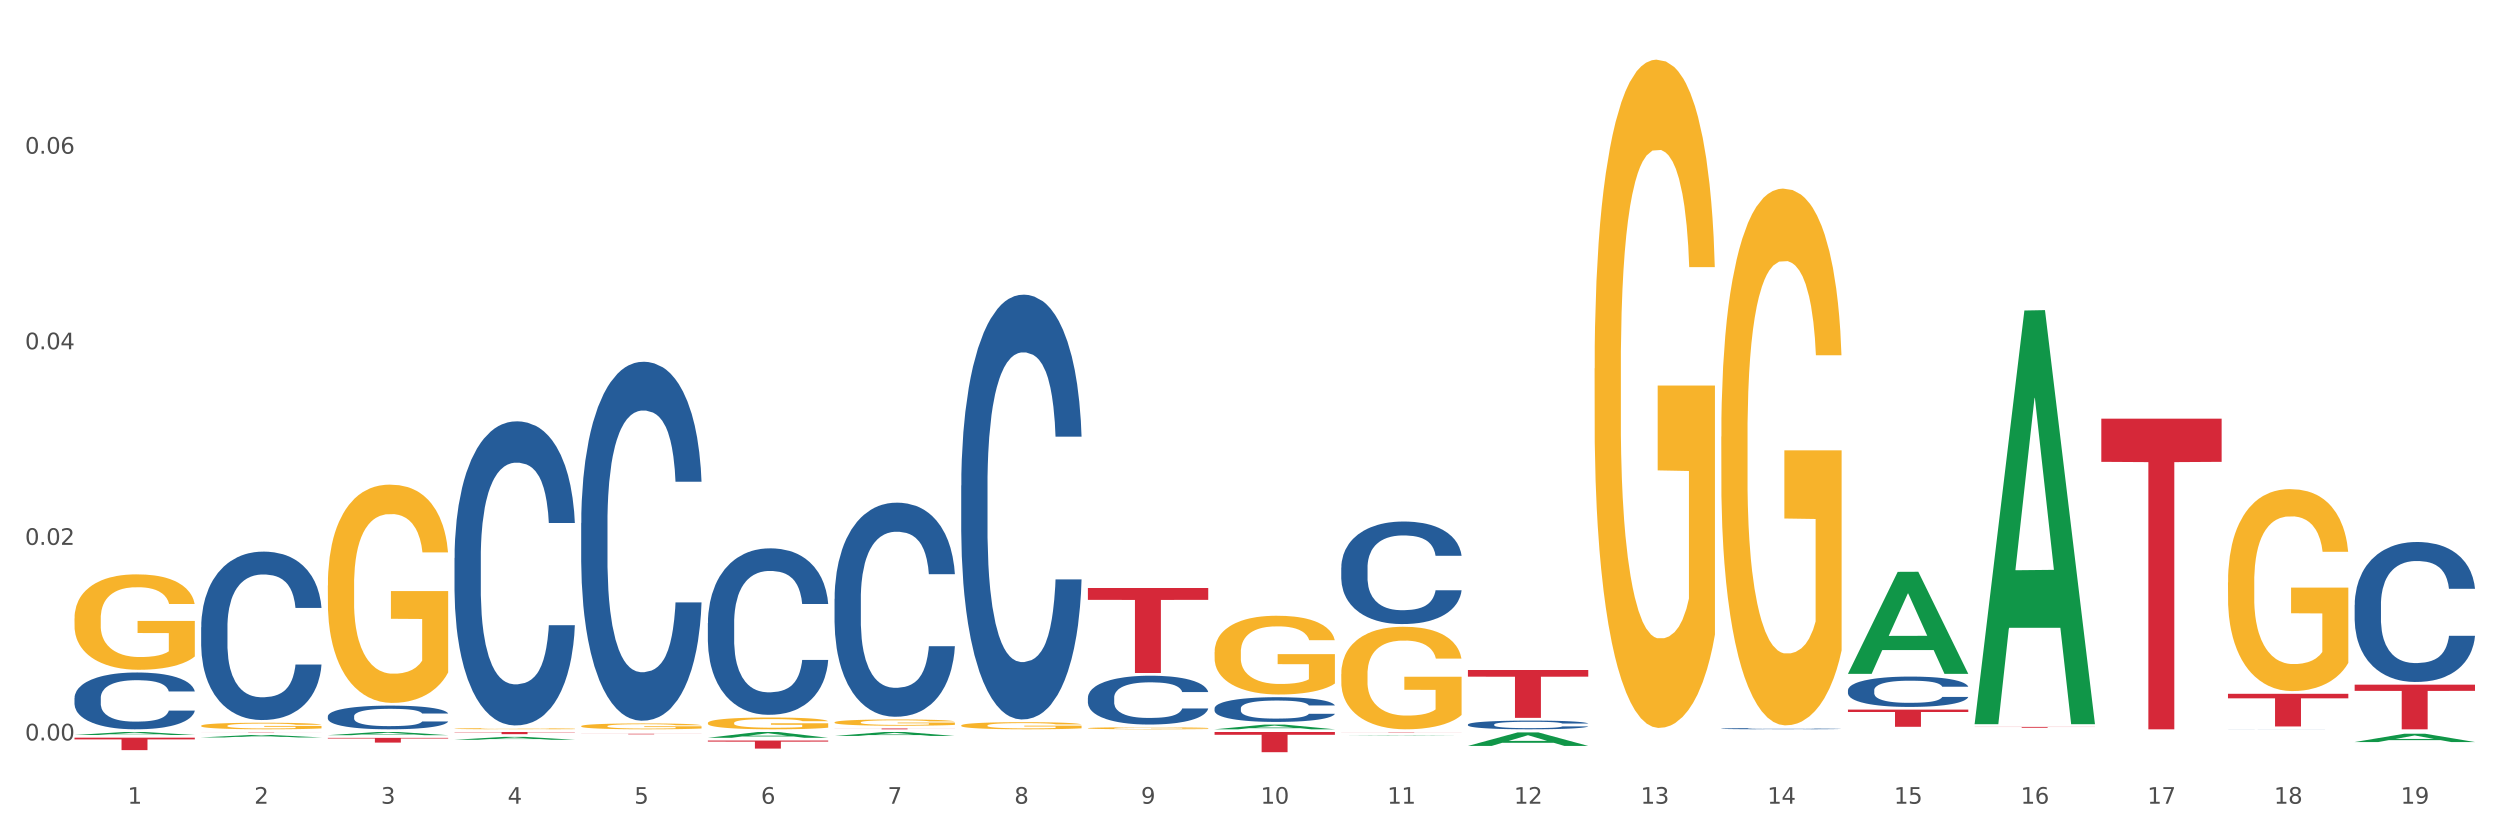 <?xml version="1.0" encoding="utf-8" standalone="no"?>
<!DOCTYPE svg PUBLIC "-//W3C//DTD SVG 1.1//EN"
  "http://www.w3.org/Graphics/SVG/1.1/DTD/svg11.dtd">
<svg xmlns:xlink="http://www.w3.org/1999/xlink" width="1080pt" height="360pt" viewBox="0 0 1080 360" xmlns="http://www.w3.org/2000/svg" version="1.1">
 <rect x="0" y="0" width="1080" height="360" fill="#333333" stroke="none"/>
 <defs>
  <style type="text/css">*{stroke-linejoin: round; stroke-linecap: butt}</style>
 </defs>
 <g id="figure_1">
  <g id="patch_1">
   <path d="M 0 360 
L 1080 360 
L 1080 0 
L 0 0 
z
" style="fill: #ffffff; stroke: #ffffff; stroke-linejoin: miter"/>
  </g>
  <g id="axes_1">
   <g id="matplotlib.axis_1">
    <g id="xtick_1">
     <g id="text_1">
      <!-- 1 -->
      <g style="fill: #4d4d4d" transform="translate(55.115 347.204) scale(0.096 -0.096)">
       <defs>
        <path id="DejaVuSans-31" d="M 794 531 
L 1825 531 
L 1825 4091 
L 703 3866 
L 703 4441 
L 1819 4666 
L 2450 4666 
L 2450 531 
L 3481 531 
L 3481 0 
L 794 0 
L 794 531 
z
" transform="scale(0.016)"/>
       </defs>
       <use xlink:href="#DejaVuSans-31"/>
      </g>
     </g>
    </g>
    <g id="xtick_2">
     <g id="text_2">
      <!-- 2 -->
      <g style="fill: #4d4d4d" transform="translate(109.839 347.204) scale(0.096 -0.096)">
       <defs>
        <path id="DejaVuSans-32" d="M 1228 531 
L 3431 531 
L 3431 0 
L 469 0 
L 469 531 
Q 828 903 1448 1529 
Q 2069 2156 2228 2338 
Q 2531 2678 2651 2914 
Q 2772 3150 2772 3378 
Q 2772 3750 2511 3984 
Q 2250 4219 1831 4219 
Q 1534 4219 1204 4116 
Q 875 4013 500 3803 
L 500 4441 
Q 881 4594 1212 4672 
Q 1544 4750 1819 4750 
Q 2544 4750 2975 4387 
Q 3406 4025 3406 3419 
Q 3406 3131 3298 2873 
Q 3191 2616 2906 2266 
Q 2828 2175 2409 1742 
Q 1991 1309 1228 531 
z
" transform="scale(0.016)"/>
       </defs>
       <use xlink:href="#DejaVuSans-32"/>
      </g>
     </g>
    </g>
    <g id="xtick_3">
     <g id="text_3">
      <!-- 3 -->
      <g style="fill: #4d4d4d" transform="translate(164.564 347.204) scale(0.096 -0.096)">
       <defs>
        <path id="DejaVuSans-33" d="M 2597 2516 
Q 3050 2419 3304 2112 
Q 3559 1806 3559 1356 
Q 3559 666 3084 287 
Q 2609 -91 1734 -91 
Q 1441 -91 1130 -33 
Q 819 25 488 141 
L 488 750 
Q 750 597 1062 519 
Q 1375 441 1716 441 
Q 2309 441 2620 675 
Q 2931 909 2931 1356 
Q 2931 1769 2642 2001 
Q 2353 2234 1838 2234 
L 1294 2234 
L 1294 2753 
L 1863 2753 
Q 2328 2753 2575 2939 
Q 2822 3125 2822 3475 
Q 2822 3834 2567 4026 
Q 2313 4219 1838 4219 
Q 1578 4219 1281 4162 
Q 984 4106 628 3988 
L 628 4550 
Q 988 4650 1302 4700 
Q 1616 4750 1894 4750 
Q 2613 4750 3031 4423 
Q 3450 4097 3450 3541 
Q 3450 3153 3228 2886 
Q 3006 2619 2597 2516 
z
" transform="scale(0.016)"/>
       </defs>
       <use xlink:href="#DejaVuSans-33"/>
      </g>
     </g>
    </g>
    <g id="xtick_4">
     <g id="text_4">
      <!-- 4 -->
      <g style="fill: #4d4d4d" transform="translate(219.288 347.204) scale(0.096 -0.096)">
       <defs>
        <path id="DejaVuSans-34" d="M 2419 4116 
L 825 1625 
L 2419 1625 
L 2419 4116 
z
M 2253 4666 
L 3047 4666 
L 3047 1625 
L 3713 1625 
L 3713 1100 
L 3047 1100 
L 3047 0 
L 2419 0 
L 2419 1100 
L 313 1100 
L 313 1709 
L 2253 4666 
z
" transform="scale(0.016)"/>
       </defs>
       <use xlink:href="#DejaVuSans-34"/>
      </g>
     </g>
    </g>
    <g id="xtick_5">
     <g id="text_5">
      <!-- 5 -->
      <g style="fill: #4d4d4d" transform="translate(274.012 347.204) scale(0.096 -0.096)">
       <defs>
        <path id="DejaVuSans-35" d="M 691 4666 
L 3169 4666 
L 3169 4134 
L 1269 4134 
L 1269 2991 
Q 1406 3038 1543 3061 
Q 1681 3084 1819 3084 
Q 2600 3084 3056 2656 
Q 3513 2228 3513 1497 
Q 3513 744 3044 326 
Q 2575 -91 1722 -91 
Q 1428 -91 1123 -41 
Q 819 9 494 109 
L 494 744 
Q 775 591 1075 516 
Q 1375 441 1709 441 
Q 2250 441 2565 725 
Q 2881 1009 2881 1497 
Q 2881 1984 2565 2268 
Q 2250 2553 1709 2553 
Q 1456 2553 1204 2497 
Q 953 2441 691 2322 
L 691 4666 
z
" transform="scale(0.016)"/>
       </defs>
       <use xlink:href="#DejaVuSans-35"/>
      </g>
     </g>
    </g>
    <g id="xtick_6">
     <g id="text_6">
      <!-- 6 -->
      <g style="fill: #4d4d4d" transform="translate(328.736 347.204) scale(0.096 -0.096)">
       <defs>
        <path id="DejaVuSans-36" d="M 2113 2584 
Q 1688 2584 1439 2293 
Q 1191 2003 1191 1497 
Q 1191 994 1439 701 
Q 1688 409 2113 409 
Q 2538 409 2786 701 
Q 3034 994 3034 1497 
Q 3034 2003 2786 2293 
Q 2538 2584 2113 2584 
z
M 3366 4563 
L 3366 3988 
Q 3128 4100 2886 4159 
Q 2644 4219 2406 4219 
Q 1781 4219 1451 3797 
Q 1122 3375 1075 2522 
Q 1259 2794 1537 2939 
Q 1816 3084 2150 3084 
Q 2853 3084 3261 2657 
Q 3669 2231 3669 1497 
Q 3669 778 3244 343 
Q 2819 -91 2113 -91 
Q 1303 -91 875 529 
Q 447 1150 447 2328 
Q 447 3434 972 4092 
Q 1497 4750 2381 4750 
Q 2619 4750 2861 4703 
Q 3103 4656 3366 4563 
z
" transform="scale(0.016)"/>
       </defs>
       <use xlink:href="#DejaVuSans-36"/>
      </g>
     </g>
    </g>
    <g id="xtick_7">
     <g id="text_7">
      <!-- 7 -->
      <g style="fill: #4d4d4d" transform="translate(383.461 347.204) scale(0.096 -0.096)">
       <defs>
        <path id="DejaVuSans-37" d="M 525 4666 
L 3525 4666 
L 3525 4397 
L 1831 0 
L 1172 0 
L 2766 4134 
L 525 4134 
L 525 4666 
z
" transform="scale(0.016)"/>
       </defs>
       <use xlink:href="#DejaVuSans-37"/>
      </g>
     </g>
    </g>
    <g id="xtick_8">
     <g id="text_8">
      <!-- 8 -->
      <g style="fill: #4d4d4d" transform="translate(438.185 347.204) scale(0.096 -0.096)">
       <defs>
        <path id="DejaVuSans-38" d="M 2034 2216 
Q 1584 2216 1326 1975 
Q 1069 1734 1069 1313 
Q 1069 891 1326 650 
Q 1584 409 2034 409 
Q 2484 409 2743 651 
Q 3003 894 3003 1313 
Q 3003 1734 2745 1975 
Q 2488 2216 2034 2216 
z
M 1403 2484 
Q 997 2584 770 2862 
Q 544 3141 544 3541 
Q 544 4100 942 4425 
Q 1341 4750 2034 4750 
Q 2731 4750 3128 4425 
Q 3525 4100 3525 3541 
Q 3525 3141 3298 2862 
Q 3072 2584 2669 2484 
Q 3125 2378 3379 2068 
Q 3634 1759 3634 1313 
Q 3634 634 3220 271 
Q 2806 -91 2034 -91 
Q 1263 -91 848 271 
Q 434 634 434 1313 
Q 434 1759 690 2068 
Q 947 2378 1403 2484 
z
M 1172 3481 
Q 1172 3119 1398 2916 
Q 1625 2713 2034 2713 
Q 2441 2713 2670 2916 
Q 2900 3119 2900 3481 
Q 2900 3844 2670 4047 
Q 2441 4250 2034 4250 
Q 1625 4250 1398 4047 
Q 1172 3844 1172 3481 
z
" transform="scale(0.016)"/>
       </defs>
       <use xlink:href="#DejaVuSans-38"/>
      </g>
     </g>
    </g>
    <g id="xtick_9">
     <g id="text_9">
      <!-- 9 -->
      <g style="fill: #4d4d4d" transform="translate(492.909 347.204) scale(0.096 -0.096)">
       <defs>
        <path id="DejaVuSans-39" d="M 703 97 
L 703 672 
Q 941 559 1184 500 
Q 1428 441 1663 441 
Q 2288 441 2617 861 
Q 2947 1281 2994 2138 
Q 2813 1869 2534 1725 
Q 2256 1581 1919 1581 
Q 1219 1581 811 2004 
Q 403 2428 403 3163 
Q 403 3881 828 4315 
Q 1253 4750 1959 4750 
Q 2769 4750 3195 4129 
Q 3622 3509 3622 2328 
Q 3622 1225 3098 567 
Q 2575 -91 1691 -91 
Q 1453 -91 1209 -44 
Q 966 3 703 97 
z
M 1959 2075 
Q 2384 2075 2632 2365 
Q 2881 2656 2881 3163 
Q 2881 3666 2632 3958 
Q 2384 4250 1959 4250 
Q 1534 4250 1286 3958 
Q 1038 3666 1038 3163 
Q 1038 2656 1286 2365 
Q 1534 2075 1959 2075 
z
" transform="scale(0.016)"/>
       </defs>
       <use xlink:href="#DejaVuSans-39"/>
      </g>
     </g>
    </g>
    <g id="xtick_10">
     <g id="text_10">
      <!-- 10 -->
      <g style="fill: #4d4d4d" transform="translate(544.58 347.204) scale(0.096 -0.096)">
       <defs>
        <path id="DejaVuSans-30" d="M 2034 4250 
Q 1547 4250 1301 3770 
Q 1056 3291 1056 2328 
Q 1056 1369 1301 889 
Q 1547 409 2034 409 
Q 2525 409 2770 889 
Q 3016 1369 3016 2328 
Q 3016 3291 2770 3770 
Q 2525 4250 2034 4250 
z
M 2034 4750 
Q 2819 4750 3233 4129 
Q 3647 3509 3647 2328 
Q 3647 1150 3233 529 
Q 2819 -91 2034 -91 
Q 1250 -91 836 529 
Q 422 1150 422 2328 
Q 422 3509 836 4129 
Q 1250 4750 2034 4750 
z
" transform="scale(0.016)"/>
       </defs>
       <use xlink:href="#DejaVuSans-31"/>
       <use xlink:href="#DejaVuSans-30" transform="translate(63.623 0)"/>
      </g>
     </g>
    </g>
    <g id="xtick_11">
     <g id="text_11">
      <!-- 11 -->
      <g style="fill: #4d4d4d" transform="translate(599.304 347.204) scale(0.096 -0.096)">
       <use xlink:href="#DejaVuSans-31"/>
       <use xlink:href="#DejaVuSans-31" transform="translate(63.623 0)"/>
      </g>
     </g>
    </g>
    <g id="xtick_12">
     <g id="text_12">
      <!-- 12 -->
      <g style="fill: #4d4d4d" transform="translate(654.028 347.204) scale(0.096 -0.096)">
       <use xlink:href="#DejaVuSans-31"/>
       <use xlink:href="#DejaVuSans-32" transform="translate(63.623 0)"/>
      </g>
     </g>
    </g>
    <g id="xtick_13">
     <g id="text_13">
      <!-- 13 -->
      <g style="fill: #4d4d4d" transform="translate(708.752 347.204) scale(0.096 -0.096)">
       <use xlink:href="#DejaVuSans-31"/>
       <use xlink:href="#DejaVuSans-33" transform="translate(63.623 0)"/>
      </g>
     </g>
    </g>
    <g id="xtick_14">
     <g id="text_14">
      <!-- 14 -->
      <g style="fill: #4d4d4d" transform="translate(763.477 347.204) scale(0.096 -0.096)">
       <use xlink:href="#DejaVuSans-31"/>
       <use xlink:href="#DejaVuSans-34" transform="translate(63.623 0)"/>
      </g>
     </g>
    </g>
    <g id="xtick_15">
     <g id="text_15">
      <!-- 15 -->
      <g style="fill: #4d4d4d" transform="translate(818.201 347.204) scale(0.096 -0.096)">
       <use xlink:href="#DejaVuSans-31"/>
       <use xlink:href="#DejaVuSans-35" transform="translate(63.623 0)"/>
      </g>
     </g>
    </g>
    <g id="xtick_16">
     <g id="text_16">
      <!-- 16 -->
      <g style="fill: #4d4d4d" transform="translate(872.925 347.204) scale(0.096 -0.096)">
       <use xlink:href="#DejaVuSans-31"/>
       <use xlink:href="#DejaVuSans-36" transform="translate(63.623 0)"/>
      </g>
     </g>
    </g>
    <g id="xtick_17">
     <g id="text_17">
      <!-- 17 -->
      <g style="fill: #4d4d4d" transform="translate(927.649 347.204) scale(0.096 -0.096)">
       <use xlink:href="#DejaVuSans-31"/>
       <use xlink:href="#DejaVuSans-37" transform="translate(63.623 0)"/>
      </g>
     </g>
    </g>
    <g id="xtick_18">
     <g id="text_18">
      <!-- 18 -->
      <g style="fill: #4d4d4d" transform="translate(982.374 347.204) scale(0.096 -0.096)">
       <use xlink:href="#DejaVuSans-31"/>
       <use xlink:href="#DejaVuSans-38" transform="translate(63.623 0)"/>
      </g>
     </g>
    </g>
    <g id="xtick_19">
     <g id="text_19">
      <!-- 19 -->
      <g style="fill: #4d4d4d" transform="translate(1037.098 347.204) scale(0.096 -0.096)">
       <use xlink:href="#DejaVuSans-31"/>
       <use xlink:href="#DejaVuSans-39" transform="translate(63.623 0)"/>
      </g>
     </g>
    </g>
    <g id="xtick_20"/>
    <g id="xtick_21"/>
    <g id="xtick_22"/>
    <g id="xtick_23"/>
    <g id="xtick_24"/>
    <g id="xtick_25"/>
    <g id="xtick_26"/>
    <g id="xtick_27"/>
    <g id="xtick_28"/>
    <g id="xtick_29"/>
    <g id="xtick_30"/>
    <g id="xtick_31"/>
    <g id="xtick_32"/>
    <g id="xtick_33"/>
    <g id="xtick_34"/>
    <g id="xtick_35"/>
    <g id="xtick_36"/>
    <g id="xtick_37"/>
   </g>
   <g id="matplotlib.axis_2">
    <g id="ytick_1">
     <g id="text_20">
      <!-- 0.00 -->
      <g style="fill: #4d4d4d" transform="translate(10.8 319.87) scale(0.096 -0.096)">
       <defs>
        <path id="DejaVuSans-2e" d="M 684 794 
L 1344 794 
L 1344 0 
L 684 0 
L 684 794 
z
" transform="scale(0.016)"/>
       </defs>
       <use xlink:href="#DejaVuSans-30"/>
       <use xlink:href="#DejaVuSans-2e" transform="translate(63.623 0)"/>
       <use xlink:href="#DejaVuSans-30" transform="translate(95.41 0)"/>
       <use xlink:href="#DejaVuSans-30" transform="translate(159.033 0)"/>
      </g>
     </g>
    </g>
    <g id="ytick_2">
     <g id="text_21">
      <!-- 0.02 -->
      <g style="fill: #4d4d4d" transform="translate(10.8 235.377) scale(0.096 -0.096)">
       <use xlink:href="#DejaVuSans-30"/>
       <use xlink:href="#DejaVuSans-2e" transform="translate(63.623 0)"/>
       <use xlink:href="#DejaVuSans-30" transform="translate(95.41 0)"/>
       <use xlink:href="#DejaVuSans-32" transform="translate(159.033 0)"/>
      </g>
     </g>
    </g>
    <g id="ytick_3">
     <g id="text_22">
      <!-- 0.04 -->
      <g style="fill: #4d4d4d" transform="translate(10.8 150.885) scale(0.096 -0.096)">
       <use xlink:href="#DejaVuSans-30"/>
       <use xlink:href="#DejaVuSans-2e" transform="translate(63.623 0)"/>
       <use xlink:href="#DejaVuSans-30" transform="translate(95.41 0)"/>
       <use xlink:href="#DejaVuSans-34" transform="translate(159.033 0)"/>
      </g>
     </g>
    </g>
    <g id="ytick_4">
     <g id="text_23">
      <!-- 0.06 -->
      <g style="fill: #4d4d4d" transform="translate(10.8 66.393) scale(0.096 -0.096)">
       <use xlink:href="#DejaVuSans-30"/>
       <use xlink:href="#DejaVuSans-2e" transform="translate(63.623 0)"/>
       <use xlink:href="#DejaVuSans-30" transform="translate(95.41 0)"/>
       <use xlink:href="#DejaVuSans-36" transform="translate(159.033 0)"/>
      </g>
     </g>
    </g>
    <g id="ytick_5"/>
    <g id="ytick_6"/>
    <g id="ytick_7"/>
    <g id="ytick_8"/>
   </g>
   <g id="PolyCollection_1">
    <path d="M 32.175 317.517 
L 32.229 317.515 
L 53.667 316.224 
L 62.564 316.222 
L 84.163 317.519 
L 73.873 317.519 
L 69.21 317.217 
L 47.075 317.217 
L 46.914 317.222 
L 42.412 317.519 
L 32.175 317.519 
L 32.175 317.517 
L 49.862 317.037 
L 66.423 317.036 
L 58.223 316.499 
L 58.115 316.496 
L 58.008 316.5 
L 49.808 317.036 
L 49.862 317.037 
L 32.175 317.517 
z
" clip-path="url(#p8051653572)" style="fill: #109648"/>
    <path d="M 907.763 180.864 
L 959.751 180.864 
L 959.751 199.513 
L 939.301 199.639 
L 939.301 315.061 
L 928.09 315.061 
L 928.09 199.639 
L 907.763 199.513 
L 907.763 180.99 
L 907.763 180.864 
z
" clip-path="url(#p8051653572)" style="fill: #d62839"/>
    <path d="M 853.039 314.018 
L 905.027 314.018 
L 905.027 314.069 
L 884.577 314.069 
L 884.577 314.384 
L 873.366 314.384 
L 873.366 314.069 
L 853.039 314.069 
L 853.039 314.018 
L 853.039 314.018 
z
" clip-path="url(#p8051653572)" style="fill: #d62839"/>
    <path d="M 798.315 306.558 
L 850.303 306.558 
L 850.303 307.588 
L 829.853 307.595 
L 829.853 313.972 
L 818.642 313.972 
L 818.642 307.595 
L 798.315 307.588 
L 798.315 306.565 
L 798.315 306.558 
z
" clip-path="url(#p8051653572)" style="fill: #d62839"/>
    <path d="M 634.142 289.453 
L 686.13 289.453 
L 686.13 292.327 
L 665.68 292.346 
L 665.68 310.13 
L 654.469 310.13 
L 654.469 292.346 
L 634.142 292.327 
L 634.142 289.473 
L 634.142 289.453 
z
" clip-path="url(#p8051653572)" style="fill: #d62839"/>
    <path d="M 579.418 316.222 
L 631.406 316.222 
L 631.406 316.241 
L 610.956 316.242 
L 610.956 316.359 
L 599.745 316.359 
L 599.745 316.242 
L 579.418 316.241 
L 579.418 316.223 
L 579.418 316.222 
z
" clip-path="url(#p8051653572)" style="fill: #d62839"/>
    <path d="M 524.693 316.222 
L 576.682 316.222 
L 576.682 317.435 
L 556.231 317.443 
L 556.231 324.95 
L 545.021 324.95 
L 545.021 317.443 
L 524.693 317.435 
L 524.693 316.231 
L 524.693 316.222 
z
" clip-path="url(#p8051653572)" style="fill: #d62839"/>
    <path d="M 962.488 299.715 
L 1014.476 299.715 
L 1014.476 301.678 
L 994.025 301.692 
L 994.025 313.846 
L 982.815 313.846 
L 982.815 301.692 
L 962.488 301.678 
L 962.488 299.728 
L 962.488 299.715 
z
" clip-path="url(#p8051653572)" style="fill: #d62839"/>
    <path d="M 469.969 254.03 
L 521.957 254.03 
L 521.957 259.132 
L 501.507 259.167 
L 501.507 290.745 
L 490.296 290.745 
L 490.296 259.167 
L 469.969 259.132 
L 469.969 254.065 
L 469.969 254.03 
z
" clip-path="url(#p8051653572)" style="fill: #d62839"/>
    <path d="M 305.796 319.898 
L 357.784 319.898 
L 357.784 320.384 
L 337.334 320.388 
L 337.334 323.398 
L 326.123 323.398 
L 326.123 320.388 
L 305.796 320.384 
L 305.796 319.901 
L 305.796 319.898 
z
" clip-path="url(#p8051653572)" style="fill: #d62839"/>
    <path d="M 251.072 316.987 
L 303.06 316.987 
L 303.06 317.021 
L 282.61 317.021 
L 282.61 317.234 
L 271.399 317.234 
L 271.399 317.021 
L 251.072 317.021 
L 251.072 316.987 
L 251.072 316.987 
z
" clip-path="url(#p8051653572)" style="fill: #d62839"/>
    <path d="M 196.348 316.222 
L 248.336 316.222 
L 248.336 316.352 
L 227.886 316.353 
L 227.886 317.158 
L 216.675 317.158 
L 216.675 316.353 
L 196.348 316.352 
L 196.348 316.223 
L 196.348 316.222 
z
" clip-path="url(#p8051653572)" style="fill: #d62839"/>
    <path d="M 141.624 318.759 
L 193.612 318.759 
L 193.612 319.042 
L 173.161 319.044 
L 173.161 320.793 
L 161.951 320.793 
L 161.951 319.044 
L 141.624 319.042 
L 141.624 318.761 
L 141.624 318.759 
z
" clip-path="url(#p8051653572)" style="fill: #d62839"/>
    <path d="M 86.899 316.222 
L 138.887 316.222 
L 138.887 316.24 
L 118.437 316.24 
L 118.437 316.349 
L 107.226 316.349 
L 107.226 316.24 
L 86.899 316.24 
L 86.899 316.223 
L 86.899 316.222 
z
" clip-path="url(#p8051653572)" style="fill: #d62839"/>
    <path d="M 32.175 318.681 
L 84.163 318.681 
L 84.163 319.429 
L 63.713 319.434 
L 63.713 324.062 
L 52.502 324.062 
L 52.502 319.434 
L 32.175 319.429 
L 32.175 318.686 
L 32.175 318.681 
z
" clip-path="url(#p8051653572)" style="fill: #d62839"/>
    <path d="M 360.521 314.686 
L 412.509 314.686 
L 412.509 314.738 
L 392.058 314.739 
L 392.058 315.061 
L 380.848 315.061 
L 380.848 314.739 
L 360.521 314.738 
L 360.521 314.687 
L 360.521 314.686 
z
" clip-path="url(#p8051653572)" style="fill: #d62839"/>
    <path d="M 962.488 251.618 
L 962.549 251.539 
L 962.549 248.67 
L 962.672 246.2 
L 963.286 240.223 
L 964.206 235.283 
L 964.881 232.653 
L 965.557 230.502 
L 966.355 228.35 
L 967.337 226.119 
L 969.117 222.852 
L 970.221 221.179 
L 971.572 219.426 
L 974.027 216.876 
L 975.807 215.441 
L 977.648 214.246 
L 980.656 212.812 
L 982.62 212.174 
L 984.707 211.696 
L 987.223 211.377 
L 989.126 211.298 
L 993.3 211.537 
L 996.86 212.254 
L 998.579 212.812 
L 1000.788 213.768 
L 1001.954 214.405 
L 1003.857 215.68 
L 1005.821 217.354 
L 1007.172 218.788 
L 1009.197 221.497 
L 1010.732 224.207 
L 1012.143 227.553 
L 1012.88 229.864 
L 1013.432 232.016 
L 1013.923 234.486 
L 1014.414 238.391 
L 1003.366 238.391 
L 1002.936 235.602 
L 1002.261 232.972 
L 1001.279 230.422 
L 1000.42 228.828 
L 998.947 226.836 
L 997.596 225.561 
L 996.185 224.605 
L 994.466 223.808 
L 993.116 223.41 
L 991.213 223.091 
L 987.469 223.171 
L 984.952 223.808 
L 983.234 224.605 
L 982.129 225.322 
L 981.147 226.119 
L 980.042 227.235 
L 978.753 228.908 
L 977.832 230.422 
L 976.912 232.335 
L 976.175 234.247 
L 975.5 236.478 
L 974.948 238.869 
L 974.518 241.339 
L 974.15 244.367 
L 973.843 249.387 
L 973.843 260.304 
L 973.966 262.774 
L 974.272 266.041 
L 974.641 268.512 
L 975.255 271.46 
L 975.807 273.452 
L 976.85 276.321 
L 978.017 278.711 
L 978.937 280.225 
L 979.858 281.5 
L 981.454 283.253 
L 983.234 284.688 
L 984.768 285.564 
L 986.855 286.361 
L 988.267 286.68 
L 989.494 286.839 
L 992.502 286.839 
L 994.65 286.6 
L 997.044 286.042 
L 998.885 285.325 
L 1000.42 284.449 
L 1002.139 283.014 
L 1003.243 281.66 
L 1003.243 265.005 
L 989.74 264.926 
L 989.74 253.849 
L 1014.476 253.849 
L 1014.476 286.361 
L 1013.432 288.034 
L 1012.266 289.548 
L 1011.038 290.903 
L 1009.197 292.576 
L 1006.987 294.17 
L 1005.023 295.286 
L 1002.936 296.242 
L 1000.481 297.118 
L 997.29 297.915 
L 995.325 298.234 
L 992.87 298.473 
L 989.985 298.553 
L 987.469 298.393 
L 985.014 297.995 
L 982.436 297.278 
L 979.919 296.242 
L 978.017 295.206 
L 976.114 293.931 
L 974.088 292.258 
L 972.492 290.664 
L 971.265 289.23 
L 969.915 287.397 
L 968.441 285.006 
L 967.337 282.855 
L 966.355 280.624 
L 965.311 277.755 
L 964.575 275.285 
L 963.838 272.177 
L 963.408 269.866 
L 962.917 266.28 
L 962.549 261.26 
L 962.488 251.618 
z
" clip-path="url(#p8051653572)" style="fill: #f7b32b"/>
    <path d="M 32.175 267.175 
L 32.236 267.137 
L 32.236 265.782 
L 32.359 264.614 
L 32.973 261.79 
L 33.894 259.455 
L 34.569 258.213 
L 35.244 257.196 
L 36.042 256.179 
L 37.024 255.125 
L 38.804 253.581 
L 39.909 252.79 
L 41.259 251.962 
L 43.714 250.757 
L 45.494 250.079 
L 47.336 249.514 
L 50.343 248.836 
L 52.307 248.535 
L 54.394 248.309 
L 56.911 248.158 
L 58.814 248.121 
L 62.987 248.234 
L 66.547 248.573 
L 68.266 248.836 
L 70.476 249.288 
L 71.642 249.589 
L 73.544 250.192 
L 75.509 250.983 
L 76.859 251.66 
L 78.884 252.941 
L 80.419 254.221 
L 81.831 255.803 
L 82.567 256.895 
L 83.12 257.911 
L 83.611 259.079 
L 84.102 260.924 
L 73.053 260.924 
L 72.624 259.606 
L 71.949 258.363 
L 70.967 257.158 
L 70.107 256.405 
L 68.634 255.464 
L 67.284 254.861 
L 65.872 254.409 
L 64.153 254.033 
L 62.803 253.844 
L 60.9 253.694 
L 57.156 253.731 
L 54.64 254.033 
L 52.921 254.409 
L 51.816 254.748 
L 50.834 255.125 
L 49.729 255.652 
L 48.44 256.443 
L 47.52 257.158 
L 46.599 258.062 
L 45.863 258.966 
L 45.187 260.02 
L 44.635 261.15 
L 44.205 262.317 
L 43.837 263.748 
L 43.53 266.121 
L 43.53 271.279 
L 43.653 272.447 
L 43.96 273.991 
L 44.328 275.158 
L 44.942 276.551 
L 45.494 277.493 
L 46.538 278.848 
L 47.704 279.978 
L 48.625 280.694 
L 49.545 281.296 
L 51.141 282.125 
L 52.921 282.802 
L 54.456 283.217 
L 56.542 283.593 
L 57.954 283.744 
L 59.182 283.819 
L 62.189 283.819 
L 64.338 283.706 
L 66.731 283.443 
L 68.573 283.104 
L 70.107 282.689 
L 71.826 282.012 
L 72.931 281.371 
L 72.931 273.501 
L 59.427 273.464 
L 59.427 268.229 
L 84.163 268.229 
L 84.163 283.593 
L 83.12 284.384 
L 81.953 285.099 
L 80.726 285.74 
L 78.884 286.53 
L 76.675 287.284 
L 74.711 287.811 
L 72.624 288.263 
L 70.169 288.677 
L 66.977 289.053 
L 65.013 289.204 
L 62.558 289.317 
L 59.673 289.355 
L 57.156 289.279 
L 54.701 289.091 
L 52.123 288.752 
L 49.607 288.263 
L 47.704 287.773 
L 45.801 287.171 
L 43.776 286.38 
L 42.18 285.627 
L 40.952 284.949 
L 39.602 284.083 
L 38.129 282.953 
L 37.024 281.936 
L 36.042 280.882 
L 34.998 279.526 
L 34.262 278.359 
L 33.525 276.89 
L 33.096 275.798 
L 32.605 274.104 
L 32.236 271.731 
L 32.175 267.175 
z
" clip-path="url(#p8051653572)" style="fill: #f7b32b"/>
    <path d="M 962.488 315.031 
L 962.549 315.031 
L 962.549 315.03 
L 962.733 315.028 
L 963.409 315.025 
L 964.27 315.022 
L 965.745 315.019 
L 966.543 315.018 
L 967.588 315.016 
L 969.739 315.014 
L 972.197 315.012 
L 973.918 315.011 
L 975.208 315.01 
L 978.096 315.009 
L 979.756 315.009 
L 981.476 315.008 
L 982.951 315.008 
L 985.409 315.008 
L 987.376 315.007 
L 989.649 315.007 
L 991.554 315.007 
L 994.074 315.008 
L 997.761 315.008 
L 999.174 315.009 
L 1001.079 315.009 
L 1003.046 315.01 
L 1004.643 315.011 
L 1006.487 315.012 
L 1008.392 315.013 
L 1010.236 315.015 
L 1011.526 315.017 
L 1012.571 315.019 
L 1013.492 315.021 
L 1014.168 315.023 
L 1014.476 315.025 
L 1003.23 315.025 
L 1002.923 315.023 
L 1002.308 315.021 
L 1001.694 315.02 
L 1001.018 315.019 
L 999.973 315.018 
L 999.051 315.017 
L 997.515 315.016 
L 996.102 315.016 
L 994.934 315.015 
L 993.521 315.015 
L 990.51 315.015 
L 988.359 315.015 
L 987.007 315.015 
L 985.348 315.015 
L 983.934 315.015 
L 982.275 315.016 
L 980.985 315.017 
L 979.694 315.017 
L 978.957 315.018 
L 977.851 315.019 
L 977.113 315.02 
L 976.13 315.021 
L 975.577 315.022 
L 974.594 315.025 
L 974.163 315.027 
L 973.979 315.029 
L 973.856 315.03 
L 973.856 315.038 
L 974.225 315.041 
L 974.532 315.043 
L 975.024 315.044 
L 975.946 315.046 
L 977.298 315.049 
L 978.711 315.05 
L 979.878 315.051 
L 980.985 315.052 
L 982.091 315.052 
L 983.443 315.053 
L 984.549 315.053 
L 986.208 315.053 
L 988.174 315.053 
L 989.711 315.053 
L 992.845 315.053 
L 994.258 315.053 
L 995.61 315.053 
L 997.085 315.052 
L 998.253 315.051 
L 998.928 315.051 
L 1000.035 315.05 
L 1000.895 315.049 
L 1001.632 315.048 
L 1002.124 315.047 
L 1002.677 315.046 
L 1003.107 315.044 
L 1003.23 315.043 
L 1014.476 315.043 
L 1014.23 315.045 
L 1013.8 315.047 
L 1012.939 315.049 
L 1012.263 315.05 
L 1011.219 315.052 
L 1010.113 315.053 
L 1008.576 315.055 
L 1007.163 315.056 
L 1005.688 315.057 
L 1004.09 315.058 
L 1001.202 315.059 
L 1000.158 315.059 
L 997.945 315.06 
L 996.225 315.06 
L 993.705 315.06 
L 991.124 315.061 
L 988.42 315.061 
L 986.024 315.061 
L 983.381 315.06 
L 981.722 315.06 
L 979.878 315.06 
L 977.728 315.059 
L 975.7 315.058 
L 973.795 315.057 
L 972.013 315.056 
L 970.353 315.055 
L 968.203 315.053 
L 966.605 315.051 
L 965.437 315.049 
L 964.638 315.047 
L 963.84 315.045 
L 963.409 315.044 
L 962.733 315.04 
L 962.488 315.037 
L 962.488 315.031 
z
" clip-path="url(#p8051653572)" style="fill: #255c99"/>
    <path d="M 32.175 301.545 
L 32.236 301.522 
L 32.236 300.895 
L 32.421 300.043 
L 33.097 298.474 
L 33.957 297.286 
L 35.432 295.896 
L 36.231 295.313 
L 37.275 294.663 
L 39.426 293.61 
L 41.884 292.713 
L 43.605 292.22 
L 44.895 291.906 
L 47.784 291.346 
L 49.443 291.099 
L 51.164 290.898 
L 52.638 290.763 
L 55.096 290.606 
L 57.063 290.539 
L 59.337 290.517 
L 61.242 290.539 
L 63.761 290.629 
L 67.448 290.898 
L 68.862 291.054 
L 70.767 291.323 
L 72.733 291.682 
L 74.331 292.041 
L 76.174 292.556 
L 78.079 293.229 
L 79.923 294.08 
L 81.213 294.865 
L 82.258 295.694 
L 83.18 296.703 
L 83.856 297.801 
L 84.163 298.72 
L 72.917 298.72 
L 72.61 297.891 
L 71.996 296.994 
L 71.381 296.389 
L 70.705 295.896 
L 69.66 295.336 
L 68.739 294.977 
L 67.202 294.551 
L 65.789 294.282 
L 64.621 294.125 
L 63.208 293.991 
L 60.197 293.856 
L 58.046 293.856 
L 56.694 293.901 
L 55.035 294.013 
L 53.622 294.17 
L 51.962 294.439 
L 50.672 294.73 
L 49.381 295.112 
L 48.644 295.38 
L 47.538 295.874 
L 46.8 296.277 
L 45.817 296.972 
L 45.264 297.465 
L 44.281 298.743 
L 43.851 299.684 
L 43.666 300.334 
L 43.544 301.051 
L 43.544 304.548 
L 43.912 306.117 
L 44.22 306.79 
L 44.711 307.552 
L 45.633 308.538 
L 46.985 309.502 
L 48.398 310.197 
L 49.566 310.623 
L 50.672 310.936 
L 51.778 311.183 
L 53.13 311.407 
L 54.236 311.542 
L 55.895 311.676 
L 57.862 311.743 
L 59.398 311.743 
L 62.532 311.631 
L 63.945 311.519 
L 65.297 311.362 
L 66.772 311.116 
L 67.94 310.847 
L 68.616 310.645 
L 69.722 310.219 
L 70.582 309.771 
L 71.32 309.255 
L 71.811 308.807 
L 72.364 308.134 
L 72.795 307.372 
L 72.917 306.969 
L 84.163 306.969 
L 83.917 307.776 
L 83.487 308.56 
L 82.627 309.614 
L 81.951 310.219 
L 80.906 310.959 
L 79.8 311.586 
L 78.264 312.281 
L 76.85 312.797 
L 75.375 313.245 
L 73.778 313.648 
L 70.89 314.209 
L 69.845 314.366 
L 67.633 314.635 
L 65.912 314.792 
L 63.392 314.949 
L 60.811 315.038 
L 58.108 315.061 
L 55.711 315.016 
L 53.069 314.881 
L 51.409 314.747 
L 49.566 314.545 
L 47.415 314.231 
L 45.387 313.85 
L 43.482 313.402 
L 41.7 312.886 
L 40.041 312.304 
L 37.89 311.34 
L 36.292 310.398 
L 35.125 309.524 
L 34.326 308.784 
L 33.527 307.843 
L 33.097 307.193 
L 32.421 305.624 
L 32.175 304.167 
L 32.175 301.545 
z
" clip-path="url(#p8051653572)" style="fill: #255c99"/>
    <path d="M 86.899 270.988 
L 86.961 270.921 
L 86.961 269.061 
L 87.145 266.535 
L 87.821 261.884 
L 88.681 258.362 
L 90.156 254.242 
L 90.955 252.514 
L 92 250.587 
L 94.151 247.464 
L 96.609 244.806 
L 98.329 243.344 
L 99.62 242.414 
L 102.508 240.752 
L 104.167 240.021 
L 105.888 239.423 
L 107.363 239.025 
L 109.821 238.56 
L 111.787 238.36 
L 114.061 238.294 
L 115.966 238.36 
L 118.485 238.626 
L 122.172 239.423 
L 123.586 239.889 
L 125.491 240.686 
L 127.457 241.749 
L 129.055 242.812 
L 130.899 244.341 
L 132.804 246.334 
L 134.647 248.859 
L 135.938 251.185 
L 136.982 253.644 
L 137.904 256.634 
L 138.58 259.89 
L 138.887 262.615 
L 127.642 262.615 
L 127.334 260.156 
L 126.72 257.498 
L 126.105 255.704 
L 125.429 254.242 
L 124.385 252.581 
L 123.463 251.517 
L 121.927 250.255 
L 120.513 249.457 
L 119.346 248.992 
L 117.932 248.594 
L 114.921 248.195 
L 112.77 248.195 
L 111.418 248.328 
L 109.759 248.66 
L 108.346 249.125 
L 106.687 249.923 
L 105.396 250.786 
L 104.106 251.916 
L 103.368 252.714 
L 102.262 254.175 
L 101.525 255.372 
L 100.542 257.432 
L 99.988 258.894 
L 99.005 262.681 
L 98.575 265.472 
L 98.391 267.399 
L 98.268 269.526 
L 98.268 279.892 
L 98.637 284.544 
L 98.944 286.537 
L 99.435 288.796 
L 100.357 291.72 
L 101.709 294.578 
L 103.122 296.638 
L 104.29 297.9 
L 105.396 298.831 
L 106.502 299.562 
L 107.854 300.226 
L 108.96 300.625 
L 110.62 301.023 
L 112.586 301.223 
L 114.122 301.223 
L 117.256 300.891 
L 118.67 300.558 
L 120.022 300.093 
L 121.497 299.362 
L 122.664 298.565 
L 123.34 297.967 
L 124.446 296.704 
L 125.307 295.375 
L 126.044 293.847 
L 126.536 292.518 
L 127.089 290.524 
L 127.519 288.265 
L 127.642 287.069 
L 138.887 287.069 
L 138.642 289.461 
L 138.211 291.787 
L 137.351 294.91 
L 136.675 296.704 
L 135.63 298.897 
L 134.524 300.758 
L 132.988 302.818 
L 131.575 304.346 
L 130.1 305.675 
L 128.502 306.871 
L 125.614 308.532 
L 124.569 308.998 
L 122.357 309.795 
L 120.636 310.26 
L 118.117 310.725 
L 115.536 310.991 
L 112.832 311.058 
L 110.435 310.925 
L 107.793 310.526 
L 106.134 310.127 
L 104.29 309.529 
L 102.139 308.599 
L 100.111 307.469 
L 98.206 306.14 
L 96.424 304.612 
L 94.765 302.884 
L 92.614 300.027 
L 91.017 297.236 
L 89.849 294.644 
L 89.05 292.451 
L 88.251 289.66 
L 87.821 287.733 
L 87.145 283.082 
L 86.899 278.762 
L 86.899 270.988 
z
" clip-path="url(#p8051653572)" style="fill: #255c99"/>
    <path d="M 141.624 309.423 
L 141.685 309.414 
L 141.685 309.152 
L 141.869 308.797 
L 142.545 308.142 
L 143.406 307.647 
L 144.88 307.067 
L 145.679 306.824 
L 146.724 306.553 
L 148.875 306.114 
L 151.333 305.74 
L 153.054 305.534 
L 154.344 305.403 
L 157.232 305.169 
L 158.891 305.067 
L 160.612 304.982 
L 162.087 304.926 
L 164.545 304.861 
L 166.511 304.833 
L 168.785 304.823 
L 170.69 304.833 
L 173.21 304.87 
L 176.897 304.982 
L 178.31 305.048 
L 180.215 305.16 
L 182.182 305.31 
L 183.779 305.459 
L 185.623 305.674 
L 187.528 305.955 
L 189.371 306.31 
L 190.662 306.637 
L 191.707 306.983 
L 192.628 307.404 
L 193.304 307.862 
L 193.612 308.245 
L 182.366 308.245 
L 182.059 307.899 
L 181.444 307.525 
L 180.83 307.273 
L 180.154 307.067 
L 179.109 306.834 
L 178.187 306.684 
L 176.651 306.506 
L 175.238 306.394 
L 174.07 306.329 
L 172.657 306.273 
L 169.645 306.216 
L 167.495 306.216 
L 166.143 306.235 
L 164.484 306.282 
L 163.07 306.347 
L 161.411 306.46 
L 160.12 306.581 
L 158.83 306.74 
L 158.093 306.852 
L 156.986 307.058 
L 156.249 307.226 
L 155.266 307.516 
L 154.713 307.722 
L 153.73 308.255 
L 153.299 308.647 
L 153.115 308.918 
L 152.992 309.218 
L 152.992 310.676 
L 153.361 311.33 
L 153.668 311.611 
L 154.16 311.929 
L 155.081 312.34 
L 156.433 312.742 
L 157.847 313.032 
L 159.014 313.21 
L 160.12 313.34 
L 161.227 313.443 
L 162.579 313.537 
L 163.685 313.593 
L 165.344 313.649 
L 167.31 313.677 
L 168.847 313.677 
L 171.981 313.63 
L 173.394 313.583 
L 174.746 313.518 
L 176.221 313.415 
L 177.388 313.303 
L 178.064 313.219 
L 179.17 313.041 
L 180.031 312.854 
L 180.768 312.639 
L 181.26 312.452 
L 181.813 312.172 
L 182.243 311.854 
L 182.366 311.686 
L 193.612 311.686 
L 193.366 312.022 
L 192.936 312.349 
L 192.075 312.789 
L 191.399 313.041 
L 190.355 313.35 
L 189.249 313.612 
L 187.712 313.901 
L 186.299 314.116 
L 184.824 314.303 
L 183.226 314.472 
L 180.338 314.705 
L 179.293 314.771 
L 177.081 314.883 
L 175.36 314.948 
L 172.841 315.014 
L 170.26 315.051 
L 167.556 315.061 
L 165.16 315.042 
L 162.517 314.986 
L 160.858 314.93 
L 159.014 314.846 
L 156.864 314.715 
L 154.836 314.556 
L 152.931 314.369 
L 151.149 314.154 
L 149.489 313.911 
L 147.339 313.509 
L 145.741 313.116 
L 144.573 312.751 
L 143.774 312.443 
L 142.975 312.05 
L 142.545 311.779 
L 141.869 311.125 
L 141.624 310.517 
L 141.624 309.423 
z
" clip-path="url(#p8051653572)" style="fill: #255c99"/>
    <path d="M 196.348 241.043 
L 196.409 240.923 
L 196.409 237.564 
L 196.594 233.004 
L 197.27 224.605 
L 198.13 218.246 
L 199.605 210.807 
L 200.404 207.687 
L 201.448 204.207 
L 203.599 198.568 
L 206.057 193.768 
L 207.778 191.129 
L 209.068 189.449 
L 211.957 186.449 
L 213.616 185.129 
L 215.336 184.049 
L 216.811 183.329 
L 219.269 182.489 
L 221.236 182.129 
L 223.509 182.009 
L 225.414 182.129 
L 227.934 182.609 
L 231.621 184.049 
L 233.034 184.889 
L 234.939 186.329 
L 236.906 188.249 
L 238.504 190.169 
L 240.347 192.928 
L 242.252 196.528 
L 244.096 201.088 
L 245.386 205.287 
L 246.431 209.727 
L 247.353 215.126 
L 248.029 221.005 
L 248.336 225.925 
L 237.09 225.925 
L 236.783 221.485 
L 236.168 216.686 
L 235.554 213.446 
L 234.878 210.807 
L 233.833 207.807 
L 232.912 205.887 
L 231.375 203.607 
L 229.962 202.167 
L 228.794 201.328 
L 227.381 200.608 
L 224.37 199.888 
L 222.219 199.888 
L 220.867 200.128 
L 219.208 200.728 
L 217.794 201.567 
L 216.135 203.007 
L 214.845 204.567 
L 213.554 206.607 
L 212.817 208.047 
L 211.711 210.687 
L 210.973 212.846 
L 209.99 216.566 
L 209.437 219.206 
L 208.454 226.045 
L 208.024 231.084 
L 207.839 234.564 
L 207.716 238.404 
L 207.716 257.122 
L 208.085 265.521 
L 208.392 269.121 
L 208.884 273.2 
L 209.806 278.48 
L 211.158 283.639 
L 212.571 287.359 
L 213.739 289.638 
L 214.845 291.318 
L 215.951 292.638 
L 217.303 293.838 
L 218.409 294.558 
L 220.068 295.278 
L 222.035 295.638 
L 223.571 295.638 
L 226.705 295.038 
L 228.118 294.438 
L 229.47 293.598 
L 230.945 292.278 
L 232.113 290.838 
L 232.789 289.758 
L 233.895 287.479 
L 234.755 285.079 
L 235.492 282.319 
L 235.984 279.919 
L 236.537 276.32 
L 236.967 272.24 
L 237.09 270.08 
L 248.336 270.08 
L 248.09 274.4 
L 247.66 278.6 
L 246.8 284.239 
L 246.124 287.479 
L 245.079 291.438 
L 243.973 294.798 
L 242.437 298.518 
L 241.023 301.277 
L 239.548 303.677 
L 237.951 305.837 
L 235.062 308.837 
L 234.018 309.676 
L 231.805 311.116 
L 230.085 311.956 
L 227.565 312.796 
L 224.984 313.276 
L 222.28 313.396 
L 219.884 313.156 
L 217.241 312.436 
L 215.582 311.716 
L 213.739 310.636 
L 211.588 308.957 
L 209.56 306.917 
L 207.655 304.517 
L 205.873 301.757 
L 204.214 298.638 
L 202.063 293.478 
L 200.465 288.439 
L 199.298 283.759 
L 198.499 279.799 
L 197.7 274.76 
L 197.27 271.28 
L 196.594 262.881 
L 196.348 255.082 
L 196.348 241.043 
z
" clip-path="url(#p8051653572)" style="fill: #255c99"/>
    <path d="M 251.072 225.958 
L 251.134 225.816 
L 251.134 221.851 
L 251.318 216.469 
L 251.994 206.555 
L 252.854 199.048 
L 254.329 190.267 
L 255.128 186.585 
L 256.173 182.478 
L 258.323 175.821 
L 260.781 170.156 
L 262.502 167.04 
L 263.793 165.057 
L 266.681 161.517 
L 268.34 159.959 
L 270.061 158.684 
L 271.535 157.834 
L 273.994 156.843 
L 275.96 156.418 
L 278.234 156.276 
L 280.139 156.418 
L 282.658 156.985 
L 286.345 158.684 
L 287.759 159.675 
L 289.664 161.375 
L 291.63 163.641 
L 293.228 165.907 
L 295.071 169.165 
L 296.976 173.414 
L 298.82 178.795 
L 300.11 183.752 
L 301.155 188.993 
L 302.077 195.366 
L 302.753 202.306 
L 303.06 208.113 
L 291.815 208.113 
L 291.507 202.872 
L 290.893 197.207 
L 290.278 193.383 
L 289.602 190.267 
L 288.558 186.727 
L 287.636 184.461 
L 286.1 181.77 
L 284.686 180.07 
L 283.519 179.079 
L 282.105 178.229 
L 279.094 177.379 
L 276.943 177.379 
L 275.591 177.662 
L 273.932 178.371 
L 272.519 179.362 
L 270.86 181.062 
L 269.569 182.903 
L 268.279 185.31 
L 267.541 187.01 
L 266.435 190.126 
L 265.698 192.675 
L 264.714 197.066 
L 264.161 200.181 
L 263.178 208.254 
L 262.748 214.203 
L 262.564 218.31 
L 262.441 222.842 
L 262.441 244.936 
L 262.809 254.85 
L 263.117 259.099 
L 263.608 263.915 
L 264.53 270.146 
L 265.882 276.236 
L 267.295 280.627 
L 268.463 283.318 
L 269.569 285.301 
L 270.675 286.859 
L 272.027 288.275 
L 273.133 289.125 
L 274.792 289.974 
L 276.759 290.399 
L 278.295 290.399 
L 281.429 289.691 
L 282.843 288.983 
L 284.195 287.992 
L 285.669 286.434 
L 286.837 284.734 
L 287.513 283.459 
L 288.619 280.768 
L 289.479 277.936 
L 290.217 274.678 
L 290.708 271.846 
L 291.261 267.597 
L 291.692 262.782 
L 291.815 260.232 
L 303.06 260.232 
L 302.814 265.331 
L 302.384 270.288 
L 301.524 276.945 
L 300.848 280.768 
L 299.803 285.442 
L 298.697 289.408 
L 297.161 293.798 
L 295.747 297.056 
L 294.273 299.888 
L 292.675 302.438 
L 289.787 305.979 
L 288.742 306.97 
L 286.53 308.669 
L 284.809 309.661 
L 282.29 310.652 
L 279.709 311.219 
L 277.005 311.36 
L 274.608 311.077 
L 271.966 310.227 
L 270.306 309.378 
L 268.463 308.103 
L 266.312 306.12 
L 264.284 303.712 
L 262.379 300.88 
L 260.597 297.622 
L 258.938 293.94 
L 256.787 287.85 
L 255.189 281.902 
L 254.022 276.378 
L 253.223 271.704 
L 252.424 265.756 
L 251.994 261.649 
L 251.318 251.735 
L 251.072 242.529 
L 251.072 225.958 
z
" clip-path="url(#p8051653572)" style="fill: #255c99"/>
    <path d="M 305.796 269.195 
L 305.858 269.13 
L 305.858 267.29 
L 306.042 264.794 
L 306.718 260.196 
L 307.578 256.715 
L 309.053 252.642 
L 309.852 250.934 
L 310.897 249.029 
L 313.048 245.942 
L 315.506 243.314 
L 317.226 241.869 
L 318.517 240.95 
L 321.405 239.307 
L 323.064 238.585 
L 324.785 237.994 
L 326.26 237.6 
L 328.718 237.14 
L 330.684 236.943 
L 332.958 236.877 
L 334.863 236.943 
L 337.382 237.205 
L 341.07 237.994 
L 342.483 238.453 
L 344.388 239.242 
L 346.354 240.293 
L 347.952 241.344 
L 349.796 242.855 
L 351.701 244.825 
L 353.544 247.321 
L 354.835 249.62 
L 355.879 252.051 
L 356.801 255.007 
L 357.477 258.225 
L 357.784 260.919 
L 346.539 260.919 
L 346.232 258.488 
L 345.617 255.861 
L 345.002 254.087 
L 344.327 252.642 
L 343.282 251 
L 342.36 249.949 
L 340.824 248.701 
L 339.41 247.912 
L 338.243 247.453 
L 336.829 247.059 
L 333.818 246.664 
L 331.667 246.664 
L 330.316 246.796 
L 328.656 247.124 
L 327.243 247.584 
L 325.584 248.372 
L 324.293 249.226 
L 323.003 250.343 
L 322.265 251.131 
L 321.159 252.576 
L 320.422 253.759 
L 319.439 255.795 
L 318.886 257.24 
L 317.902 260.984 
L 317.472 263.743 
L 317.288 265.648 
L 317.165 267.75 
L 317.165 277.997 
L 317.534 282.596 
L 317.841 284.566 
L 318.332 286.8 
L 319.254 289.69 
L 320.606 292.514 
L 322.02 294.551 
L 323.187 295.799 
L 324.293 296.718 
L 325.399 297.441 
L 326.751 298.098 
L 327.857 298.492 
L 329.517 298.886 
L 331.483 299.083 
L 333.019 299.083 
L 336.153 298.755 
L 337.567 298.426 
L 338.919 297.967 
L 340.394 297.244 
L 341.561 296.456 
L 342.237 295.865 
L 343.343 294.616 
L 344.204 293.303 
L 344.941 291.792 
L 345.433 290.478 
L 345.986 288.507 
L 346.416 286.274 
L 346.539 285.092 
L 357.784 285.092 
L 357.539 287.456 
L 357.108 289.756 
L 356.248 292.843 
L 355.572 294.616 
L 354.527 296.784 
L 353.421 298.623 
L 351.885 300.66 
L 350.472 302.171 
L 348.997 303.484 
L 347.399 304.667 
L 344.511 306.309 
L 343.466 306.769 
L 341.254 307.557 
L 339.533 308.017 
L 337.014 308.477 
L 334.433 308.739 
L 331.729 308.805 
L 329.332 308.674 
L 326.69 308.279 
L 325.031 307.885 
L 323.187 307.294 
L 321.036 306.375 
L 319.008 305.258 
L 317.103 303.944 
L 315.321 302.433 
L 313.662 300.725 
L 311.511 297.901 
L 309.914 295.142 
L 308.746 292.58 
L 307.947 290.412 
L 307.148 287.654 
L 306.718 285.749 
L 306.042 281.15 
L 305.796 276.881 
L 305.796 269.195 
z
" clip-path="url(#p8051653572)" style="fill: #255c99"/>
    <path d="M 1017.212 261.312 
L 1017.273 261.257 
L 1017.273 259.71 
L 1017.458 257.612 
L 1018.134 253.745 
L 1018.994 250.818 
L 1020.469 247.394 
L 1021.268 245.957 
L 1022.312 244.356 
L 1024.463 241.76 
L 1026.921 239.55 
L 1028.642 238.335 
L 1029.932 237.562 
L 1032.821 236.181 
L 1034.48 235.574 
L 1036.2 235.077 
L 1037.675 234.745 
L 1040.133 234.359 
L 1042.1 234.193 
L 1044.374 234.138 
L 1046.279 234.193 
L 1048.798 234.414 
L 1052.485 235.077 
L 1053.899 235.463 
L 1055.804 236.126 
L 1057.77 237.01 
L 1059.368 237.893 
L 1061.211 239.164 
L 1063.116 240.821 
L 1064.96 242.92 
L 1066.25 244.853 
L 1067.295 246.896 
L 1068.217 249.382 
L 1068.893 252.088 
L 1069.2 254.353 
L 1057.954 254.353 
L 1057.647 252.309 
L 1057.033 250.1 
L 1056.418 248.609 
L 1055.742 247.394 
L 1054.697 246.013 
L 1053.776 245.129 
L 1052.239 244.08 
L 1050.826 243.417 
L 1049.658 243.03 
L 1048.245 242.699 
L 1045.234 242.367 
L 1043.083 242.367 
L 1041.731 242.478 
L 1040.072 242.754 
L 1038.659 243.141 
L 1036.999 243.803 
L 1035.709 244.521 
L 1034.418 245.46 
L 1033.681 246.123 
L 1032.575 247.338 
L 1031.837 248.332 
L 1030.854 250.045 
L 1030.301 251.26 
L 1029.318 254.408 
L 1028.888 256.728 
L 1028.703 258.33 
L 1028.58 260.097 
L 1028.58 268.713 
L 1028.949 272.58 
L 1029.256 274.237 
L 1029.748 276.115 
L 1030.67 278.545 
L 1032.022 280.92 
L 1033.435 282.632 
L 1034.603 283.682 
L 1035.709 284.455 
L 1036.815 285.062 
L 1038.167 285.615 
L 1039.273 285.946 
L 1040.932 286.277 
L 1042.899 286.443 
L 1044.435 286.443 
L 1047.569 286.167 
L 1048.982 285.891 
L 1050.334 285.504 
L 1051.809 284.897 
L 1052.977 284.234 
L 1053.653 283.737 
L 1054.759 282.687 
L 1055.619 281.583 
L 1056.357 280.312 
L 1056.848 279.208 
L 1057.401 277.551 
L 1057.831 275.673 
L 1057.954 274.679 
L 1069.2 274.679 
L 1068.954 276.667 
L 1068.524 278.6 
L 1067.664 281.196 
L 1066.988 282.687 
L 1065.943 284.51 
L 1064.837 286.057 
L 1063.301 287.769 
L 1061.887 289.039 
L 1060.412 290.144 
L 1058.815 291.138 
L 1055.926 292.519 
L 1054.882 292.905 
L 1052.67 293.568 
L 1050.949 293.955 
L 1048.429 294.341 
L 1045.848 294.562 
L 1043.145 294.618 
L 1040.748 294.507 
L 1038.105 294.176 
L 1036.446 293.844 
L 1034.603 293.347 
L 1032.452 292.574 
L 1030.424 291.635 
L 1028.519 290.53 
L 1026.737 289.26 
L 1025.078 287.824 
L 1022.927 285.449 
L 1021.329 283.129 
L 1020.162 280.975 
L 1019.363 279.152 
L 1018.564 276.833 
L 1018.134 275.231 
L 1017.458 271.365 
L 1017.212 267.774 
L 1017.212 261.312 
z
" clip-path="url(#p8051653572)" style="fill: #255c99"/>
    <path d="M 360.521 258.706 
L 360.582 258.622 
L 360.582 256.257 
L 360.766 253.047 
L 361.442 247.133 
L 362.303 242.656 
L 363.778 237.419 
L 364.576 235.222 
L 365.621 232.773 
L 367.772 228.802 
L 370.23 225.423 
L 371.951 223.565 
L 373.241 222.382 
L 376.129 220.27 
L 377.789 219.341 
L 379.509 218.581 
L 380.984 218.074 
L 383.442 217.483 
L 385.409 217.229 
L 387.682 217.145 
L 389.587 217.229 
L 392.107 217.567 
L 395.794 218.581 
L 397.207 219.172 
L 399.112 220.186 
L 401.079 221.537 
L 402.676 222.889 
L 404.52 224.832 
L 406.425 227.366 
L 408.269 230.576 
L 409.559 233.533 
L 410.604 236.658 
L 411.525 240.46 
L 412.201 244.599 
L 412.509 248.063 
L 401.263 248.063 
L 400.956 244.937 
L 400.341 241.558 
L 399.727 239.277 
L 399.051 237.419 
L 398.006 235.307 
L 397.084 233.955 
L 395.548 232.35 
L 394.135 231.336 
L 392.967 230.745 
L 391.554 230.238 
L 388.543 229.731 
L 386.392 229.731 
L 385.04 229.9 
L 383.381 230.323 
L 381.967 230.914 
L 380.308 231.928 
L 379.018 233.026 
L 377.727 234.462 
L 376.99 235.476 
L 375.884 237.334 
L 375.146 238.855 
L 374.163 241.473 
L 373.61 243.332 
L 372.627 248.147 
L 372.196 251.695 
L 372.012 254.145 
L 371.889 256.848 
L 371.889 270.026 
L 372.258 275.939 
L 372.565 278.473 
L 373.057 281.346 
L 373.979 285.062 
L 375.33 288.695 
L 376.744 291.314 
L 377.911 292.919 
L 379.018 294.101 
L 380.124 295.03 
L 381.476 295.875 
L 382.582 296.382 
L 384.241 296.889 
L 386.207 297.142 
L 387.744 297.142 
L 390.878 296.72 
L 392.291 296.298 
L 393.643 295.706 
L 395.118 294.777 
L 396.285 293.763 
L 396.961 293.003 
L 398.068 291.398 
L 398.928 289.709 
L 399.665 287.766 
L 400.157 286.076 
L 400.71 283.542 
L 401.14 280.67 
L 401.263 279.149 
L 412.509 279.149 
L 412.263 282.19 
L 411.833 285.147 
L 410.972 289.117 
L 410.296 291.398 
L 409.252 294.186 
L 408.146 296.551 
L 406.609 299.17 
L 405.196 301.113 
L 403.721 302.802 
L 402.123 304.323 
L 399.235 306.435 
L 398.19 307.026 
L 395.978 308.04 
L 394.258 308.631 
L 391.738 309.222 
L 389.157 309.56 
L 386.453 309.645 
L 384.057 309.476 
L 381.414 308.969 
L 379.755 308.462 
L 377.911 307.702 
L 375.761 306.519 
L 373.733 305.083 
L 371.828 303.393 
L 370.046 301.451 
L 368.386 299.254 
L 366.236 295.622 
L 364.638 292.074 
L 363.47 288.779 
L 362.671 285.992 
L 361.873 282.444 
L 361.442 279.994 
L 360.766 274.081 
L 360.521 268.59 
L 360.521 258.706 
z
" clip-path="url(#p8051653572)" style="fill: #255c99"/>
    <path d="M 469.969 301.386 
L 470.031 301.367 
L 470.031 300.828 
L 470.215 300.096 
L 470.891 298.747 
L 471.751 297.726 
L 473.226 296.531 
L 474.025 296.03 
L 475.07 295.471 
L 477.22 294.566 
L 479.679 293.795 
L 481.399 293.371 
L 482.69 293.101 
L 485.578 292.62 
L 487.237 292.408 
L 488.958 292.234 
L 490.433 292.119 
L 492.891 291.984 
L 494.857 291.926 
L 497.131 291.907 
L 499.036 291.926 
L 501.555 292.003 
L 505.242 292.234 
L 506.656 292.369 
L 508.561 292.6 
L 510.527 292.909 
L 512.125 293.217 
L 513.969 293.66 
L 515.874 294.238 
L 517.717 294.97 
L 519.008 295.645 
L 520.052 296.358 
L 520.974 297.225 
L 521.65 298.169 
L 521.957 298.959 
L 510.712 298.959 
L 510.404 298.246 
L 509.79 297.475 
L 509.175 296.955 
L 508.499 296.531 
L 507.455 296.049 
L 506.533 295.741 
L 504.997 295.375 
L 503.583 295.144 
L 502.416 295.009 
L 501.002 294.893 
L 497.991 294.778 
L 495.84 294.778 
L 494.488 294.816 
L 492.829 294.913 
L 491.416 295.047 
L 489.757 295.279 
L 488.466 295.529 
L 487.176 295.857 
L 486.438 296.088 
L 485.332 296.512 
L 484.595 296.859 
L 483.611 297.456 
L 483.058 297.88 
L 482.075 298.978 
L 481.645 299.787 
L 481.461 300.346 
L 481.338 300.963 
L 481.338 303.968 
L 481.706 305.317 
L 482.014 305.895 
L 482.505 306.55 
L 483.427 307.398 
L 484.779 308.226 
L 486.192 308.824 
L 487.36 309.19 
L 488.466 309.46 
L 489.572 309.671 
L 490.924 309.864 
L 492.03 309.98 
L 493.69 310.095 
L 495.656 310.153 
L 497.192 310.153 
L 500.326 310.057 
L 501.74 309.961 
L 503.092 309.826 
L 504.566 309.614 
L 505.734 309.382 
L 506.41 309.209 
L 507.516 308.843 
L 508.376 308.458 
L 509.114 308.014 
L 509.605 307.629 
L 510.159 307.051 
L 510.589 306.396 
L 510.712 306.049 
L 521.957 306.049 
L 521.711 306.743 
L 521.281 307.417 
L 520.421 308.323 
L 519.745 308.843 
L 518.7 309.479 
L 517.594 310.018 
L 516.058 310.616 
L 514.645 311.059 
L 513.17 311.444 
L 511.572 311.791 
L 508.684 312.273 
L 507.639 312.407 
L 505.427 312.639 
L 503.706 312.774 
L 501.187 312.908 
L 498.606 312.985 
L 495.902 313.005 
L 493.505 312.966 
L 490.863 312.851 
L 489.204 312.735 
L 487.36 312.562 
L 485.209 312.292 
L 483.181 311.964 
L 481.276 311.579 
L 479.494 311.136 
L 477.835 310.635 
L 475.684 309.806 
L 474.086 308.997 
L 472.919 308.246 
L 472.12 307.61 
L 471.321 306.801 
L 470.891 306.242 
L 470.215 304.893 
L 469.969 303.641 
L 469.969 301.386 
z
" clip-path="url(#p8051653572)" style="fill: #255c99"/>
    <path d="M 524.693 305.991 
L 524.755 305.982 
L 524.755 305.709 
L 524.939 305.338 
L 525.615 304.655 
L 526.476 304.138 
L 527.95 303.533 
L 528.749 303.279 
L 529.794 302.997 
L 531.945 302.538 
L 534.403 302.148 
L 536.123 301.933 
L 537.414 301.797 
L 540.302 301.553 
L 541.961 301.446 
L 543.682 301.358 
L 545.157 301.299 
L 547.615 301.231 
L 549.581 301.202 
L 551.855 301.192 
L 553.76 301.202 
L 556.28 301.241 
L 559.967 301.358 
L 561.38 301.426 
L 563.285 301.543 
L 565.252 301.699 
L 566.849 301.855 
L 568.693 302.08 
L 570.598 302.372 
L 572.441 302.743 
L 573.732 303.084 
L 574.777 303.445 
L 575.698 303.884 
L 576.374 304.362 
L 576.682 304.762 
L 565.436 304.762 
L 565.129 304.401 
L 564.514 304.011 
L 563.9 303.748 
L 563.224 303.533 
L 562.179 303.289 
L 561.257 303.133 
L 559.721 302.948 
L 558.307 302.831 
L 557.14 302.762 
L 555.727 302.704 
L 552.715 302.645 
L 550.565 302.645 
L 549.213 302.665 
L 547.553 302.714 
L 546.14 302.782 
L 544.481 302.899 
L 543.19 303.026 
L 541.9 303.192 
L 541.163 303.309 
L 540.056 303.523 
L 539.319 303.699 
L 538.336 304.001 
L 537.783 304.216 
L 536.799 304.772 
L 536.369 305.182 
L 536.185 305.465 
L 536.062 305.777 
L 536.062 307.299 
L 536.431 307.982 
L 536.738 308.274 
L 537.23 308.606 
L 538.151 309.035 
L 539.503 309.455 
L 540.917 309.757 
L 542.084 309.942 
L 543.19 310.079 
L 544.297 310.186 
L 545.648 310.284 
L 546.755 310.342 
L 548.414 310.401 
L 550.38 310.43 
L 551.917 310.43 
L 555.051 310.381 
L 556.464 310.333 
L 557.816 310.264 
L 559.291 310.157 
L 560.458 310.04 
L 561.134 309.952 
L 562.24 309.767 
L 563.101 309.572 
L 563.838 309.347 
L 564.33 309.152 
L 564.883 308.859 
L 565.313 308.528 
L 565.436 308.352 
L 576.682 308.352 
L 576.436 308.703 
L 576.006 309.045 
L 575.145 309.503 
L 574.469 309.767 
L 573.425 310.089 
L 572.318 310.362 
L 570.782 310.664 
L 569.369 310.889 
L 567.894 311.084 
L 566.296 311.259 
L 563.408 311.503 
L 562.363 311.571 
L 560.151 311.688 
L 558.43 311.757 
L 555.911 311.825 
L 553.33 311.864 
L 550.626 311.874 
L 548.229 311.854 
L 545.587 311.796 
L 543.928 311.737 
L 542.084 311.649 
L 539.933 311.513 
L 537.906 311.347 
L 536.001 311.152 
L 534.218 310.928 
L 532.559 310.674 
L 530.408 310.254 
L 528.811 309.845 
L 527.643 309.464 
L 526.844 309.142 
L 526.045 308.733 
L 525.615 308.45 
L 524.939 307.767 
L 524.693 307.133 
L 524.693 305.991 
z
" clip-path="url(#p8051653572)" style="fill: #255c99"/>
    <path d="M 579.418 245.199 
L 579.479 245.158 
L 579.479 244.025 
L 579.664 242.488 
L 580.34 239.656 
L 581.2 237.511 
L 582.675 235.003 
L 583.474 233.951 
L 584.518 232.777 
L 586.669 230.876 
L 589.127 229.257 
L 590.848 228.367 
L 592.138 227.801 
L 595.026 226.789 
L 596.686 226.344 
L 598.406 225.98 
L 599.881 225.737 
L 602.339 225.454 
L 604.306 225.333 
L 606.579 225.292 
L 608.484 225.333 
L 611.004 225.494 
L 614.691 225.98 
L 616.104 226.263 
L 618.009 226.749 
L 619.976 227.396 
L 621.574 228.043 
L 623.417 228.974 
L 625.322 230.188 
L 627.166 231.725 
L 628.456 233.141 
L 629.501 234.638 
L 630.423 236.459 
L 631.099 238.442 
L 631.406 240.101 
L 620.16 240.101 
L 619.853 238.604 
L 619.238 236.985 
L 618.624 235.893 
L 617.948 235.003 
L 616.903 233.991 
L 615.981 233.344 
L 614.445 232.575 
L 613.032 232.089 
L 611.864 231.806 
L 610.451 231.563 
L 607.44 231.321 
L 605.289 231.321 
L 603.937 231.402 
L 602.278 231.604 
L 600.864 231.887 
L 599.205 232.373 
L 597.915 232.899 
L 596.624 233.586 
L 595.887 234.072 
L 594.781 234.962 
L 594.043 235.69 
L 593.06 236.945 
L 592.507 237.835 
L 591.524 240.141 
L 591.094 241.84 
L 590.909 243.014 
L 590.786 244.308 
L 590.786 250.62 
L 591.155 253.453 
L 591.462 254.666 
L 591.954 256.042 
L 592.876 257.822 
L 594.228 259.562 
L 595.641 260.816 
L 596.809 261.585 
L 597.915 262.152 
L 599.021 262.597 
L 600.373 263.001 
L 601.479 263.244 
L 603.138 263.487 
L 605.105 263.608 
L 606.641 263.608 
L 609.775 263.406 
L 611.188 263.203 
L 612.54 262.92 
L 614.015 262.475 
L 615.183 261.99 
L 615.859 261.626 
L 616.965 260.857 
L 617.825 260.048 
L 618.562 259.117 
L 619.054 258.308 
L 619.607 257.094 
L 620.037 255.718 
L 620.16 254.99 
L 631.406 254.99 
L 631.16 256.447 
L 630.73 257.863 
L 629.87 259.764 
L 629.194 260.857 
L 628.149 262.192 
L 627.043 263.325 
L 625.506 264.579 
L 624.093 265.51 
L 622.618 266.319 
L 621.02 267.047 
L 618.132 268.059 
L 617.088 268.342 
L 614.875 268.827 
L 613.155 269.111 
L 610.635 269.394 
L 608.054 269.556 
L 605.35 269.596 
L 602.954 269.515 
L 600.311 269.273 
L 598.652 269.03 
L 596.809 268.666 
L 594.658 268.099 
L 592.63 267.411 
L 590.725 266.602 
L 588.943 265.672 
L 587.284 264.62 
L 585.133 262.88 
L 583.535 261.18 
L 582.367 259.603 
L 581.569 258.267 
L 580.77 256.568 
L 580.34 255.395 
L 579.664 252.562 
L 579.418 249.932 
L 579.418 245.199 
z
" clip-path="url(#p8051653572)" style="fill: #255c99"/>
    <path d="M 634.142 312.985 
L 634.203 312.982 
L 634.203 312.886 
L 634.388 312.755 
L 635.064 312.514 
L 635.924 312.332 
L 637.399 312.118 
L 638.198 312.029 
L 639.243 311.929 
L 641.393 311.767 
L 643.851 311.629 
L 645.572 311.554 
L 646.863 311.506 
L 649.751 311.42 
L 651.41 311.382 
L 653.131 311.351 
L 654.605 311.33 
L 657.063 311.306 
L 659.03 311.296 
L 661.304 311.292 
L 663.209 311.296 
L 665.728 311.309 
L 669.415 311.351 
L 670.829 311.375 
L 672.734 311.416 
L 674.7 311.471 
L 676.298 311.526 
L 678.141 311.605 
L 680.046 311.709 
L 681.89 311.839 
L 683.18 311.96 
L 684.225 312.087 
L 685.147 312.242 
L 685.823 312.411 
L 686.13 312.552 
L 674.884 312.552 
L 674.577 312.424 
L 673.963 312.287 
L 673.348 312.194 
L 672.672 312.118 
L 671.628 312.032 
L 670.706 311.977 
L 669.169 311.912 
L 667.756 311.87 
L 666.588 311.846 
L 665.175 311.826 
L 662.164 311.805 
L 660.013 311.805 
L 658.661 311.812 
L 657.002 311.829 
L 655.589 311.853 
L 653.929 311.894 
L 652.639 311.939 
L 651.348 311.998 
L 650.611 312.039 
L 649.505 312.115 
L 648.768 312.177 
L 647.784 312.283 
L 647.231 312.359 
L 646.248 312.555 
L 645.818 312.7 
L 645.633 312.8 
L 645.511 312.91 
L 645.511 313.447 
L 645.879 313.687 
L 646.187 313.791 
L 646.678 313.908 
L 647.6 314.059 
L 648.952 314.207 
L 650.365 314.314 
L 651.533 314.379 
L 652.639 314.427 
L 653.745 314.465 
L 655.097 314.5 
L 656.203 314.52 
L 657.862 314.541 
L 659.829 314.551 
L 661.365 314.551 
L 664.499 314.534 
L 665.913 314.517 
L 667.264 314.493 
L 668.739 314.455 
L 669.907 314.414 
L 670.583 314.383 
L 671.689 314.317 
L 672.549 314.248 
L 673.287 314.169 
L 673.778 314.1 
L 674.331 313.997 
L 674.762 313.88 
L 674.884 313.818 
L 686.13 313.818 
L 685.884 313.942 
L 685.454 314.063 
L 684.594 314.224 
L 683.918 314.317 
L 682.873 314.431 
L 681.767 314.527 
L 680.231 314.634 
L 678.817 314.713 
L 677.342 314.782 
L 675.745 314.844 
L 672.857 314.93 
L 671.812 314.954 
L 669.6 314.995 
L 667.879 315.019 
L 665.359 315.043 
L 662.778 315.057 
L 660.075 315.061 
L 657.678 315.054 
L 655.036 315.033 
L 653.376 315.012 
L 651.533 314.981 
L 649.382 314.933 
L 647.354 314.875 
L 645.449 314.806 
L 643.667 314.727 
L 642.008 314.637 
L 639.857 314.489 
L 638.259 314.345 
L 637.092 314.211 
L 636.293 314.097 
L 635.494 313.952 
L 635.064 313.853 
L 634.388 313.612 
L 634.142 313.388 
L 634.142 312.985 
z
" clip-path="url(#p8051653572)" style="fill: #255c99"/>
    <path d="M 743.591 314.768 
L 743.652 314.767 
L 743.652 314.754 
L 743.836 314.735 
L 744.512 314.701 
L 745.373 314.676 
L 746.848 314.645 
L 747.646 314.633 
L 748.691 314.619 
L 750.842 314.596 
L 753.3 314.577 
L 755.021 314.566 
L 756.311 314.559 
L 759.199 314.547 
L 760.858 314.542 
L 762.579 314.537 
L 764.054 314.534 
L 766.512 314.531 
L 768.478 314.529 
L 770.752 314.529 
L 772.657 314.529 
L 775.177 314.531 
L 778.864 314.537 
L 780.277 314.541 
L 782.182 314.546 
L 784.149 314.554 
L 785.746 314.562 
L 787.59 314.573 
L 789.495 314.588 
L 791.338 314.606 
L 792.629 314.623 
L 793.674 314.641 
L 794.595 314.663 
L 795.271 314.687 
L 795.579 314.707 
L 784.333 314.707 
L 784.026 314.689 
L 783.411 314.669 
L 782.797 314.656 
L 782.121 314.645 
L 781.076 314.633 
L 780.154 314.626 
L 778.618 314.616 
L 777.205 314.611 
L 776.037 314.607 
L 774.624 314.604 
L 771.613 314.601 
L 769.462 314.601 
L 768.11 314.602 
L 766.451 314.605 
L 765.037 314.608 
L 763.378 314.614 
L 762.088 314.62 
L 760.797 314.628 
L 760.06 314.634 
L 758.953 314.645 
L 758.216 314.654 
L 757.233 314.669 
L 756.68 314.679 
L 755.697 314.707 
L 755.266 314.728 
L 755.082 314.742 
L 754.959 314.757 
L 754.959 314.833 
L 755.328 314.867 
L 755.635 314.881 
L 756.127 314.898 
L 757.048 314.919 
L 758.4 314.94 
L 759.814 314.955 
L 760.981 314.964 
L 762.088 314.971 
L 763.194 314.977 
L 764.546 314.981 
L 765.652 314.984 
L 767.311 314.987 
L 769.277 314.989 
L 770.814 314.989 
L 773.948 314.986 
L 775.361 314.984 
L 776.713 314.981 
L 778.188 314.975 
L 779.355 314.969 
L 780.031 314.965 
L 781.138 314.956 
L 781.998 314.946 
L 782.735 314.935 
L 783.227 314.925 
L 783.78 314.911 
L 784.21 314.894 
L 784.333 314.885 
L 795.579 314.885 
L 795.333 314.903 
L 794.903 314.92 
L 794.042 314.943 
L 793.366 314.956 
L 792.322 314.972 
L 791.216 314.985 
L 789.679 315 
L 788.266 315.012 
L 786.791 315.021 
L 785.193 315.03 
L 782.305 315.042 
L 781.26 315.046 
L 779.048 315.051 
L 777.327 315.055 
L 774.808 315.058 
L 772.227 315.06 
L 769.523 315.061 
L 767.127 315.06 
L 764.484 315.057 
L 762.825 315.054 
L 760.981 315.049 
L 758.831 315.043 
L 756.803 315.034 
L 754.898 315.025 
L 753.116 315.014 
L 751.456 315.001 
L 749.306 314.98 
L 747.708 314.96 
L 746.54 314.941 
L 745.741 314.925 
L 744.943 314.904 
L 744.512 314.89 
L 743.836 314.856 
L 743.591 314.825 
L 743.591 314.768 
z
" clip-path="url(#p8051653572)" style="fill: #255c99"/>
    <path d="M 798.315 298.173 
L 798.376 298.161 
L 798.376 297.826 
L 798.561 297.37 
L 799.237 296.532 
L 800.097 295.897 
L 801.572 295.154 
L 802.371 294.843 
L 803.415 294.495 
L 805.566 293.932 
L 808.024 293.453 
L 809.745 293.19 
L 811.035 293.022 
L 813.924 292.723 
L 815.583 292.591 
L 817.303 292.483 
L 818.778 292.411 
L 821.236 292.327 
L 823.203 292.291 
L 825.476 292.279 
L 827.381 292.291 
L 829.901 292.339 
L 833.588 292.483 
L 835.001 292.567 
L 836.906 292.711 
L 838.873 292.902 
L 840.471 293.094 
L 842.314 293.369 
L 844.219 293.729 
L 846.063 294.184 
L 847.353 294.603 
L 848.398 295.046 
L 849.32 295.586 
L 849.996 296.172 
L 850.303 296.664 
L 839.057 296.664 
L 838.75 296.22 
L 838.135 295.741 
L 837.521 295.418 
L 836.845 295.154 
L 835.8 294.855 
L 834.879 294.663 
L 833.342 294.436 
L 831.929 294.292 
L 830.761 294.208 
L 829.348 294.136 
L 826.337 294.064 
L 824.186 294.064 
L 822.834 294.088 
L 821.175 294.148 
L 819.761 294.232 
L 818.102 294.376 
L 816.812 294.531 
L 815.521 294.735 
L 814.784 294.879 
L 813.678 295.142 
L 812.94 295.358 
L 811.957 295.729 
L 811.404 295.993 
L 810.421 296.676 
L 809.991 297.179 
L 809.806 297.526 
L 809.683 297.909 
L 809.683 299.778 
L 810.052 300.617 
L 810.359 300.976 
L 810.851 301.383 
L 811.773 301.91 
L 813.125 302.425 
L 814.538 302.797 
L 815.706 303.024 
L 816.812 303.192 
L 817.918 303.324 
L 819.27 303.444 
L 820.376 303.516 
L 822.035 303.587 
L 824.002 303.623 
L 825.538 303.623 
L 828.672 303.563 
L 830.085 303.504 
L 831.437 303.42 
L 832.912 303.288 
L 834.08 303.144 
L 834.756 303.036 
L 835.862 302.809 
L 836.722 302.569 
L 837.46 302.294 
L 837.951 302.054 
L 838.504 301.695 
L 838.934 301.287 
L 839.057 301.072 
L 850.303 301.072 
L 850.057 301.503 
L 849.627 301.922 
L 848.767 302.485 
L 848.091 302.809 
L 847.046 303.204 
L 845.94 303.54 
L 844.404 303.911 
L 842.99 304.186 
L 841.515 304.426 
L 839.918 304.642 
L 837.029 304.941 
L 835.985 305.025 
L 833.772 305.169 
L 832.052 305.253 
L 829.532 305.336 
L 826.951 305.384 
L 824.247 305.396 
L 821.851 305.372 
L 819.208 305.3 
L 817.549 305.229 
L 815.706 305.121 
L 813.555 304.953 
L 811.527 304.749 
L 809.622 304.51 
L 807.84 304.234 
L 806.181 303.923 
L 804.03 303.408 
L 802.432 302.905 
L 801.265 302.437 
L 800.466 302.042 
L 799.667 301.539 
L 799.237 301.192 
L 798.561 300.353 
L 798.315 299.575 
L 798.315 298.173 
z
" clip-path="url(#p8051653572)" style="fill: #255c99"/>
    <path d="M 415.245 209.749 
L 415.306 209.581 
L 415.306 204.888 
L 415.491 198.519 
L 416.167 186.786 
L 417.027 177.903 
L 418.502 167.512 
L 419.301 163.154 
L 420.345 158.293 
L 422.496 150.416 
L 424.954 143.711 
L 426.675 140.024 
L 427.965 137.677 
L 430.854 133.487 
L 432.513 131.644 
L 434.233 130.135 
L 435.708 129.129 
L 438.166 127.956 
L 440.133 127.453 
L 442.407 127.286 
L 444.312 127.453 
L 446.831 128.124 
L 450.518 130.135 
L 451.932 131.308 
L 453.837 133.32 
L 455.803 136.001 
L 457.401 138.683 
L 459.244 142.538 
L 461.149 147.566 
L 462.993 153.935 
L 464.283 159.802 
L 465.328 166.003 
L 466.25 173.545 
L 466.926 181.758 
L 467.233 188.63 
L 455.987 188.63 
L 455.68 182.429 
L 455.066 175.724 
L 454.451 171.199 
L 453.775 167.512 
L 452.73 163.321 
L 451.809 160.64 
L 450.272 157.455 
L 448.859 155.444 
L 447.691 154.271 
L 446.278 153.265 
L 443.267 152.259 
L 441.116 152.259 
L 439.764 152.595 
L 438.105 153.433 
L 436.692 154.606 
L 435.032 156.617 
L 433.742 158.796 
L 432.451 161.645 
L 431.714 163.657 
L 430.608 167.344 
L 429.87 170.361 
L 428.887 175.557 
L 428.334 179.244 
L 427.351 188.798 
L 426.921 195.837 
L 426.736 200.698 
L 426.613 206.061 
L 426.613 232.208 
L 426.982 243.941 
L 427.289 248.969 
L 427.781 254.668 
L 428.703 262.042 
L 430.055 269.249 
L 431.468 274.445 
L 432.636 277.63 
L 433.742 279.976 
L 434.848 281.82 
L 436.2 283.496 
L 437.306 284.502 
L 438.965 285.507 
L 440.932 286.01 
L 442.468 286.01 
L 445.602 285.172 
L 447.015 284.334 
L 448.367 283.161 
L 449.842 281.317 
L 451.01 279.306 
L 451.686 277.797 
L 452.792 274.613 
L 453.652 271.261 
L 454.39 267.406 
L 454.881 264.054 
L 455.434 259.025 
L 455.864 253.327 
L 455.987 250.31 
L 467.233 250.31 
L 466.987 256.344 
L 466.557 262.21 
L 465.697 270.087 
L 465.021 274.613 
L 463.976 280.144 
L 462.87 284.837 
L 461.334 290.033 
L 459.92 293.888 
L 458.445 297.24 
L 456.848 300.257 
L 453.959 304.447 
L 452.915 305.62 
L 450.702 307.632 
L 448.982 308.805 
L 446.462 309.978 
L 443.881 310.648 
L 441.178 310.816 
L 438.781 310.481 
L 436.138 309.475 
L 434.479 308.47 
L 432.636 306.961 
L 430.485 304.615 
L 428.457 301.765 
L 426.552 298.413 
L 424.77 294.558 
L 423.111 290.2 
L 420.96 282.993 
L 419.362 275.954 
L 418.195 269.417 
L 417.396 263.886 
L 416.597 256.846 
L 416.167 251.986 
L 415.491 240.253 
L 415.245 229.359 
L 415.245 209.749 
z
" clip-path="url(#p8051653572)" style="fill: #255c99"/>
    <path d="M 743.591 188.625 
L 743.652 188.413 
L 743.652 180.789 
L 743.775 174.224 
L 744.388 158.34 
L 745.309 145.209 
L 745.984 138.22 
L 746.66 132.502 
L 747.457 126.784 
L 748.44 120.854 
L 750.22 112.17 
L 751.324 107.723 
L 752.675 103.063 
L 755.13 96.286 
L 756.91 92.474 
L 758.751 89.297 
L 761.759 85.485 
L 763.723 83.791 
L 765.81 82.52 
L 768.326 81.673 
L 770.229 81.461 
L 774.403 82.097 
L 777.963 84.003 
L 779.681 85.485 
L 781.891 88.027 
L 783.057 89.721 
L 784.96 93.11 
L 786.924 97.557 
L 788.275 101.369 
L 790.3 108.57 
L 791.835 115.771 
L 793.246 124.666 
L 793.983 130.807 
L 794.535 136.526 
L 795.026 143.091 
L 795.517 153.469 
L 784.469 153.469 
L 784.039 146.056 
L 783.364 139.067 
L 782.382 132.29 
L 781.523 128.054 
L 780.05 122.76 
L 778.699 119.371 
L 777.288 116.83 
L 775.569 114.712 
L 774.219 113.653 
L 772.316 112.806 
L 768.572 113.017 
L 766.055 114.712 
L 764.337 116.83 
L 763.232 118.736 
L 762.25 120.854 
L 761.145 123.819 
L 759.856 128.266 
L 758.935 132.29 
L 758.015 137.373 
L 757.278 142.456 
L 756.603 148.386 
L 756.051 154.739 
L 755.621 161.305 
L 755.253 169.353 
L 754.946 182.695 
L 754.946 211.71 
L 755.068 218.275 
L 755.375 226.958 
L 755.744 233.524 
L 756.357 241.36 
L 756.91 246.654 
L 757.953 254.279 
L 759.119 260.632 
L 760.04 264.656 
L 760.961 268.045 
L 762.557 272.704 
L 764.337 276.516 
L 765.871 278.846 
L 767.958 280.964 
L 769.37 281.811 
L 770.597 282.235 
L 773.605 282.235 
L 775.753 281.599 
L 778.147 280.117 
L 779.988 278.211 
L 781.523 275.881 
L 783.241 272.069 
L 784.346 268.468 
L 784.346 224.205 
L 770.843 223.993 
L 770.843 194.555 
L 795.579 194.555 
L 795.579 280.964 
L 794.535 285.411 
L 793.369 289.435 
L 792.141 293.036 
L 790.3 297.483 
L 788.09 301.719 
L 786.126 304.684 
L 784.039 307.225 
L 781.584 309.555 
L 778.392 311.673 
L 776.428 312.52 
L 773.973 313.155 
L 771.088 313.367 
L 768.572 312.944 
L 766.117 311.885 
L 763.539 309.979 
L 761.022 307.225 
L 759.119 304.472 
L 757.217 301.083 
L 755.191 296.636 
L 753.595 292.4 
L 752.368 288.588 
L 751.017 283.717 
L 749.544 277.363 
L 748.44 271.645 
L 747.457 265.715 
L 746.414 258.091 
L 745.677 251.526 
L 744.941 243.266 
L 744.511 237.124 
L 744.02 227.594 
L 743.652 214.251 
L 743.591 188.625 
z
" clip-path="url(#p8051653572)" style="fill: #f7b32b"/>
    <path d="M 1017.212 295.779 
L 1069.2 295.779 
L 1069.2 298.459 
L 1048.75 298.477 
L 1048.75 315.061 
L 1037.539 315.061 
L 1037.539 298.477 
L 1017.212 298.459 
L 1017.212 295.798 
L 1017.212 295.779 
z
" clip-path="url(#p8051653572)" style="fill: #d62839"/>
    <path d="M 579.418 291.23 
L 579.479 291.19 
L 579.479 289.733 
L 579.602 288.479 
L 580.216 285.445 
L 581.136 282.936 
L 581.812 281.601 
L 582.487 280.509 
L 583.285 279.416 
L 584.267 278.283 
L 586.047 276.625 
L 587.152 275.775 
L 588.502 274.885 
L 590.957 273.59 
L 592.737 272.862 
L 594.578 272.255 
L 597.586 271.527 
L 599.55 271.203 
L 601.637 270.96 
L 604.154 270.799 
L 606.056 270.758 
L 610.23 270.879 
L 613.79 271.244 
L 615.509 271.527 
L 617.718 272.012 
L 618.884 272.336 
L 620.787 272.983 
L 622.751 273.833 
L 624.102 274.561 
L 626.127 275.937 
L 627.662 277.312 
L 629.073 279.012 
L 629.81 280.185 
L 630.362 281.277 
L 630.853 282.532 
L 631.344 284.514 
L 620.296 284.514 
L 619.867 283.098 
L 619.191 281.763 
L 618.209 280.468 
L 617.35 279.659 
L 615.877 278.648 
L 614.527 278 
L 613.115 277.515 
L 611.396 277.11 
L 610.046 276.908 
L 608.143 276.746 
L 604.399 276.786 
L 601.882 277.11 
L 600.164 277.515 
L 599.059 277.879 
L 598.077 278.283 
L 596.972 278.85 
L 595.683 279.7 
L 594.763 280.468 
L 593.842 281.439 
L 593.105 282.41 
L 592.43 283.543 
L 591.878 284.757 
L 591.448 286.011 
L 591.08 287.549 
L 590.773 290.097 
L 590.773 295.64 
L 590.896 296.895 
L 591.203 298.553 
L 591.571 299.808 
L 592.185 301.305 
L 592.737 302.316 
L 593.78 303.773 
L 594.947 304.986 
L 595.867 305.755 
L 596.788 306.402 
L 598.384 307.293 
L 600.164 308.021 
L 601.698 308.466 
L 603.785 308.87 
L 605.197 309.032 
L 606.425 309.113 
L 609.432 309.113 
L 611.58 308.992 
L 613.974 308.709 
L 615.816 308.344 
L 617.35 307.899 
L 619.069 307.171 
L 620.173 306.483 
L 620.173 298.027 
L 606.67 297.987 
L 606.67 292.363 
L 631.406 292.363 
L 631.406 308.87 
L 630.362 309.72 
L 629.196 310.489 
L 627.969 311.177 
L 626.127 312.026 
L 623.918 312.835 
L 621.953 313.402 
L 619.867 313.887 
L 617.411 314.332 
L 614.22 314.737 
L 612.256 314.899 
L 609.8 315.02 
L 606.916 315.061 
L 604.399 314.98 
L 601.944 314.777 
L 599.366 314.413 
L 596.849 313.887 
L 594.947 313.361 
L 593.044 312.714 
L 591.018 311.864 
L 589.423 311.055 
L 588.195 310.327 
L 586.845 309.396 
L 585.372 308.183 
L 584.267 307.09 
L 583.285 305.957 
L 582.241 304.501 
L 581.505 303.247 
L 580.768 301.669 
L 580.338 300.495 
L 579.847 298.675 
L 579.479 296.126 
L 579.418 291.23 
z
" clip-path="url(#p8051653572)" style="fill: #f7b32b"/>
    <path d="M 415.245 313.402 
L 415.306 313.4 
L 415.306 313.298 
L 415.429 313.211 
L 416.043 313 
L 416.964 312.825 
L 417.639 312.732 
L 418.314 312.656 
L 419.112 312.58 
L 420.094 312.502 
L 421.874 312.386 
L 422.979 312.327 
L 424.329 312.265 
L 426.784 312.175 
L 428.564 312.124 
L 430.406 312.082 
L 433.413 312.031 
L 435.377 312.009 
L 437.464 311.992 
L 439.981 311.981 
L 441.883 311.978 
L 446.057 311.986 
L 449.617 312.012 
L 451.336 312.031 
L 453.545 312.065 
L 454.712 312.088 
L 456.614 312.133 
L 458.579 312.192 
L 459.929 312.243 
L 461.954 312.338 
L 463.489 312.434 
L 464.901 312.552 
L 465.637 312.634 
L 466.19 312.71 
L 466.681 312.797 
L 467.172 312.935 
L 456.123 312.935 
L 455.694 312.837 
L 455.019 312.744 
L 454.036 312.654 
L 453.177 312.597 
L 451.704 312.527 
L 450.354 312.482 
L 448.942 312.448 
L 447.223 312.42 
L 445.873 312.406 
L 443.97 312.395 
L 440.226 312.397 
L 437.71 312.42 
L 435.991 312.448 
L 434.886 312.473 
L 433.904 312.502 
L 432.799 312.541 
L 431.51 312.6 
L 430.59 312.654 
L 429.669 312.721 
L 428.932 312.789 
L 428.257 312.868 
L 427.705 312.952 
L 427.275 313.039 
L 426.907 313.146 
L 426.6 313.324 
L 426.6 313.709 
L 426.723 313.797 
L 427.03 313.912 
L 427.398 313.999 
L 428.012 314.103 
L 428.564 314.174 
L 429.608 314.275 
L 430.774 314.36 
L 431.695 314.413 
L 432.615 314.458 
L 434.211 314.52 
L 435.991 314.571 
L 437.526 314.602 
L 439.612 314.63 
L 441.024 314.641 
L 442.252 314.647 
L 445.259 314.647 
L 447.408 314.638 
L 449.801 314.619 
L 451.643 314.593 
L 453.177 314.562 
L 454.896 314.512 
L 456.001 314.464 
L 456.001 313.875 
L 442.497 313.873 
L 442.497 313.481 
L 467.233 313.481 
L 467.233 314.63 
L 466.19 314.689 
L 465.023 314.742 
L 463.796 314.79 
L 461.954 314.849 
L 459.745 314.906 
L 457.781 314.945 
L 455.694 314.979 
L 453.239 315.01 
L 450.047 315.038 
L 448.083 315.049 
L 445.628 315.058 
L 442.743 315.061 
L 440.226 315.055 
L 437.771 315.041 
L 435.193 315.016 
L 432.677 314.979 
L 430.774 314.942 
L 428.871 314.897 
L 426.846 314.838 
L 425.25 314.782 
L 424.022 314.731 
L 422.672 314.666 
L 421.199 314.582 
L 420.094 314.506 
L 419.112 314.427 
L 418.068 314.326 
L 417.332 314.239 
L 416.595 314.129 
L 416.166 314.047 
L 415.675 313.92 
L 415.306 313.743 
L 415.245 313.402 
z
" clip-path="url(#p8051653572)" style="fill: #f7b32b"/>
    <path d="M 360.521 312.062 
L 360.582 312.06 
L 360.582 311.971 
L 360.705 311.894 
L 361.319 311.707 
L 362.239 311.554 
L 362.914 311.472 
L 363.59 311.405 
L 364.388 311.338 
L 365.37 311.268 
L 367.15 311.166 
L 368.254 311.114 
L 369.605 311.06 
L 372.06 310.98 
L 373.84 310.936 
L 375.681 310.898 
L 378.689 310.854 
L 380.653 310.834 
L 382.74 310.819 
L 385.256 310.809 
L 387.159 310.806 
L 391.333 310.814 
L 394.893 310.836 
L 396.612 310.854 
L 398.821 310.883 
L 399.987 310.903 
L 401.89 310.943 
L 403.854 310.995 
L 405.205 311.04 
L 407.23 311.124 
L 408.765 311.209 
L 410.176 311.313 
L 410.913 311.385 
L 411.465 311.452 
L 411.956 311.529 
L 412.447 311.65 
L 401.399 311.65 
L 400.969 311.563 
L 400.294 311.482 
L 399.312 311.402 
L 398.453 311.353 
L 396.98 311.29 
L 395.629 311.251 
L 394.218 311.221 
L 392.499 311.196 
L 391.149 311.184 
L 389.246 311.174 
L 385.502 311.176 
L 382.985 311.196 
L 381.267 311.221 
L 380.162 311.243 
L 379.18 311.268 
L 378.075 311.303 
L 376.786 311.355 
L 375.865 311.402 
L 374.945 311.462 
L 374.208 311.521 
L 373.533 311.591 
L 372.981 311.665 
L 372.551 311.742 
L 372.183 311.837 
L 371.876 311.993 
L 371.876 312.333 
L 371.999 312.41 
L 372.305 312.512 
L 372.674 312.589 
L 373.287 312.68 
L 373.84 312.742 
L 374.883 312.832 
L 376.05 312.906 
L 376.97 312.953 
L 377.891 312.993 
L 379.487 313.048 
L 381.267 313.092 
L 382.801 313.12 
L 384.888 313.145 
L 386.3 313.154 
L 387.527 313.159 
L 390.535 313.159 
L 392.683 313.152 
L 395.077 313.135 
L 396.918 313.112 
L 398.453 313.085 
L 400.172 313.04 
L 401.276 312.998 
L 401.276 312.479 
L 387.773 312.477 
L 387.773 312.132 
L 412.509 312.132 
L 412.509 313.145 
L 411.465 313.197 
L 410.299 313.244 
L 409.071 313.286 
L 407.23 313.338 
L 405.02 313.388 
L 403.056 313.423 
L 400.969 313.452 
L 398.514 313.48 
L 395.323 313.504 
L 393.358 313.514 
L 390.903 313.522 
L 388.018 313.524 
L 385.502 313.519 
L 383.047 313.507 
L 380.469 313.485 
L 377.952 313.452 
L 376.05 313.42 
L 374.147 313.38 
L 372.121 313.328 
L 370.525 313.279 
L 369.298 313.234 
L 367.948 313.177 
L 366.474 313.102 
L 365.37 313.035 
L 364.388 312.966 
L 363.344 312.876 
L 362.608 312.8 
L 361.871 312.703 
L 361.441 312.631 
L 360.95 312.519 
L 360.582 312.363 
L 360.521 312.062 
z
" clip-path="url(#p8051653572)" style="fill: #f7b32b"/>
    <path d="M 305.796 312.321 
L 305.858 312.316 
L 305.858 312.149 
L 305.981 312.004 
L 306.594 311.655 
L 307.515 311.367 
L 308.19 311.214 
L 308.865 311.088 
L 309.663 310.962 
L 310.645 310.832 
L 312.425 310.641 
L 313.53 310.544 
L 314.88 310.441 
L 317.336 310.292 
L 319.116 310.209 
L 320.957 310.139 
L 323.965 310.055 
L 325.929 310.018 
L 328.016 309.99 
L 330.532 309.971 
L 332.435 309.967 
L 336.609 309.981 
L 340.169 310.023 
L 341.887 310.055 
L 344.097 310.111 
L 345.263 310.148 
L 347.166 310.223 
L 349.13 310.32 
L 350.48 310.404 
L 352.506 310.562 
L 354.04 310.72 
L 355.452 310.916 
L 356.189 311.051 
L 356.741 311.176 
L 357.232 311.321 
L 357.723 311.548 
L 346.675 311.548 
L 346.245 311.386 
L 345.57 311.232 
L 344.588 311.083 
L 343.729 310.99 
L 342.256 310.874 
L 340.905 310.8 
L 339.493 310.744 
L 337.775 310.697 
L 336.425 310.674 
L 334.522 310.655 
L 330.778 310.66 
L 328.261 310.697 
L 326.542 310.744 
L 325.438 310.786 
L 324.456 310.832 
L 323.351 310.897 
L 322.062 310.995 
L 321.141 311.083 
L 320.22 311.195 
L 319.484 311.307 
L 318.809 311.437 
L 318.256 311.576 
L 317.827 311.721 
L 317.458 311.897 
L 317.151 312.19 
L 317.151 312.828 
L 317.274 312.972 
L 317.581 313.163 
L 317.949 313.307 
L 318.563 313.479 
L 319.116 313.595 
L 320.159 313.763 
L 321.325 313.902 
L 322.246 313.991 
L 323.167 314.065 
L 324.762 314.167 
L 326.542 314.251 
L 328.077 314.302 
L 330.164 314.349 
L 331.576 314.367 
L 332.803 314.377 
L 335.811 314.377 
L 337.959 314.363 
L 340.353 314.33 
L 342.194 314.288 
L 343.729 314.237 
L 345.447 314.154 
L 346.552 314.074 
L 346.552 313.102 
L 333.049 313.098 
L 333.049 312.451 
L 357.784 312.451 
L 357.784 314.349 
L 356.741 314.447 
L 355.575 314.535 
L 354.347 314.614 
L 352.506 314.712 
L 350.296 314.805 
L 348.332 314.87 
L 346.245 314.926 
L 343.79 314.977 
L 340.598 315.023 
L 338.634 315.042 
L 336.179 315.056 
L 333.294 315.061 
L 330.778 315.051 
L 328.322 315.028 
L 325.745 314.986 
L 323.228 314.926 
L 321.325 314.865 
L 319.423 314.791 
L 317.397 314.693 
L 315.801 314.6 
L 314.574 314.516 
L 313.223 314.409 
L 311.75 314.27 
L 310.645 314.144 
L 309.663 314.014 
L 308.62 313.846 
L 307.883 313.702 
L 307.147 313.521 
L 306.717 313.386 
L 306.226 313.177 
L 305.858 312.884 
L 305.796 312.321 
z
" clip-path="url(#p8051653572)" style="fill: #f7b32b"/>
    <path d="M 251.072 313.695 
L 251.133 313.693 
L 251.133 313.609 
L 251.256 313.538 
L 251.87 313.364 
L 252.791 313.22 
L 253.466 313.144 
L 254.141 313.081 
L 254.939 313.018 
L 255.921 312.953 
L 257.701 312.858 
L 258.806 312.81 
L 260.156 312.759 
L 262.611 312.685 
L 264.391 312.643 
L 266.233 312.608 
L 269.24 312.566 
L 271.204 312.548 
L 273.291 312.534 
L 275.808 312.525 
L 277.711 312.522 
L 281.884 312.529 
L 285.444 312.55 
L 287.163 312.566 
L 289.373 312.594 
L 290.539 312.613 
L 292.442 312.65 
L 294.406 312.698 
L 295.756 312.74 
L 297.782 312.819 
L 299.316 312.898 
L 300.728 312.995 
L 301.464 313.062 
L 302.017 313.125 
L 302.508 313.197 
L 302.999 313.31 
L 291.951 313.31 
L 291.521 313.229 
L 290.846 313.153 
L 289.864 313.079 
L 289.004 313.032 
L 287.531 312.974 
L 286.181 312.937 
L 284.769 312.909 
L 283.051 312.886 
L 281.7 312.875 
L 279.797 312.865 
L 276.053 312.868 
L 273.537 312.886 
L 271.818 312.909 
L 270.713 312.93 
L 269.731 312.953 
L 268.627 312.986 
L 267.338 313.035 
L 266.417 313.079 
L 265.496 313.134 
L 264.76 313.19 
L 264.084 313.255 
L 263.532 313.324 
L 263.102 313.396 
L 262.734 313.484 
L 262.427 313.63 
L 262.427 313.948 
L 262.55 314.02 
L 262.857 314.115 
L 263.225 314.187 
L 263.839 314.272 
L 264.391 314.33 
L 265.435 314.414 
L 266.601 314.483 
L 267.522 314.527 
L 268.442 314.565 
L 270.038 314.616 
L 271.818 314.657 
L 273.353 314.683 
L 275.44 314.706 
L 276.851 314.715 
L 278.079 314.72 
L 281.086 314.72 
L 283.235 314.713 
L 285.629 314.697 
L 287.47 314.676 
L 289.004 314.65 
L 290.723 314.609 
L 291.828 314.569 
L 291.828 314.085 
L 278.324 314.082 
L 278.324 313.76 
L 303.06 313.76 
L 303.06 314.706 
L 302.017 314.755 
L 300.851 314.799 
L 299.623 314.838 
L 297.782 314.887 
L 295.572 314.933 
L 293.608 314.966 
L 291.521 314.993 
L 289.066 315.019 
L 285.874 315.042 
L 283.91 315.051 
L 281.455 315.058 
L 278.57 315.061 
L 276.053 315.056 
L 273.598 315.044 
L 271.02 315.024 
L 268.504 314.993 
L 266.601 314.963 
L 264.698 314.926 
L 262.673 314.877 
L 261.077 314.831 
L 259.849 314.789 
L 258.499 314.736 
L 257.026 314.667 
L 255.921 314.604 
L 254.939 314.539 
L 253.896 314.456 
L 253.159 314.384 
L 252.422 314.293 
L 251.993 314.226 
L 251.502 314.122 
L 251.133 313.976 
L 251.072 313.695 
z
" clip-path="url(#p8051653572)" style="fill: #f7b32b"/>
    <path d="M 196.348 314.79 
L 196.409 314.79 
L 196.409 314.773 
L 196.532 314.759 
L 197.146 314.725 
L 198.066 314.696 
L 198.742 314.681 
L 199.417 314.669 
L 200.215 314.656 
L 201.197 314.643 
L 202.977 314.624 
L 204.082 314.615 
L 205.432 314.605 
L 207.887 314.59 
L 209.667 314.582 
L 211.508 314.575 
L 214.516 314.567 
L 216.48 314.563 
L 218.567 314.56 
L 221.084 314.558 
L 222.986 314.558 
L 227.16 314.559 
L 230.72 314.563 
L 232.439 314.567 
L 234.648 314.572 
L 235.815 314.576 
L 237.717 314.583 
L 239.681 314.593 
L 241.032 314.601 
L 243.057 314.617 
L 244.592 314.632 
L 246.003 314.652 
L 246.74 314.665 
L 247.292 314.677 
L 247.783 314.692 
L 248.275 314.714 
L 237.226 314.714 
L 236.797 314.698 
L 236.121 314.683 
L 235.139 314.668 
L 234.28 314.659 
L 232.807 314.647 
L 231.457 314.64 
L 230.045 314.635 
L 228.326 314.63 
L 226.976 314.628 
L 225.073 314.626 
L 221.329 314.626 
L 218.813 314.63 
L 217.094 314.635 
L 215.989 314.639 
L 215.007 314.643 
L 213.902 314.65 
L 212.613 314.659 
L 211.693 314.668 
L 210.772 314.679 
L 210.035 314.69 
L 209.36 314.703 
L 208.808 314.717 
L 208.378 314.731 
L 208.01 314.748 
L 207.703 314.777 
L 207.703 314.84 
L 207.826 314.854 
L 208.133 314.873 
L 208.501 314.888 
L 209.115 314.905 
L 209.667 314.916 
L 210.711 314.933 
L 211.877 314.946 
L 212.797 314.955 
L 213.718 314.962 
L 215.314 314.972 
L 217.094 314.981 
L 218.628 314.986 
L 220.715 314.99 
L 222.127 314.992 
L 223.355 314.993 
L 226.362 314.993 
L 228.51 314.992 
L 230.904 314.989 
L 232.746 314.984 
L 234.28 314.979 
L 235.999 314.971 
L 237.104 314.963 
L 237.104 314.867 
L 223.6 314.867 
L 223.6 314.803 
L 248.336 314.803 
L 248.336 314.99 
L 247.292 315 
L 246.126 315.009 
L 244.899 315.017 
L 243.057 315.026 
L 240.848 315.035 
L 238.884 315.042 
L 236.797 315.047 
L 234.341 315.052 
L 231.15 315.057 
L 229.186 315.059 
L 226.73 315.06 
L 223.846 315.061 
L 221.329 315.06 
L 218.874 315.057 
L 216.296 315.053 
L 213.779 315.047 
L 211.877 315.041 
L 209.974 315.034 
L 207.948 315.024 
L 206.353 315.015 
L 205.125 315.007 
L 203.775 314.996 
L 202.302 314.983 
L 201.197 314.97 
L 200.215 314.957 
L 199.171 314.941 
L 198.435 314.927 
L 197.698 314.909 
L 197.269 314.895 
L 196.777 314.875 
L 196.409 314.846 
L 196.348 314.79 
z
" clip-path="url(#p8051653572)" style="fill: #f7b32b"/>
    <path d="M 141.624 252.934 
L 141.685 252.848 
L 141.685 249.747 
L 141.808 247.078 
L 142.421 240.618 
L 143.342 235.278 
L 144.017 232.436 
L 144.693 230.111 
L 145.49 227.786 
L 146.472 225.374 
L 148.252 221.843 
L 149.357 220.034 
L 150.708 218.14 
L 153.163 215.384 
L 154.943 213.833 
L 156.784 212.541 
L 159.792 210.991 
L 161.756 210.302 
L 163.843 209.785 
L 166.359 209.441 
L 168.262 209.355 
L 172.436 209.613 
L 175.996 210.388 
L 177.714 210.991 
L 179.924 212.025 
L 181.09 212.714 
L 182.993 214.092 
L 184.957 215.9 
L 186.308 217.451 
L 188.333 220.379 
L 189.867 223.307 
L 191.279 226.924 
L 192.016 229.422 
L 192.568 231.747 
L 193.059 234.417 
L 193.55 238.637 
L 182.502 238.637 
L 182.072 235.623 
L 181.397 232.781 
L 180.415 230.025 
L 179.556 228.302 
L 178.083 226.149 
L 176.732 224.771 
L 175.321 223.738 
L 173.602 222.876 
L 172.252 222.446 
L 170.349 222.101 
L 166.605 222.187 
L 164.088 222.876 
L 162.37 223.738 
L 161.265 224.513 
L 160.283 225.374 
L 159.178 226.58 
L 157.889 228.388 
L 156.968 230.025 
L 156.048 232.092 
L 155.311 234.159 
L 154.636 236.57 
L 154.083 239.154 
L 153.654 241.824 
L 153.286 245.097 
L 152.979 250.523 
L 152.979 262.322 
L 153.101 264.992 
L 153.408 268.523 
L 153.777 271.193 
L 154.39 274.379 
L 154.943 276.532 
L 155.986 279.633 
L 157.152 282.217 
L 158.073 283.853 
L 158.994 285.231 
L 160.59 287.126 
L 162.37 288.676 
L 163.904 289.623 
L 165.991 290.485 
L 167.403 290.829 
L 168.63 291.001 
L 171.638 291.001 
L 173.786 290.743 
L 176.18 290.14 
L 178.021 289.365 
L 179.556 288.418 
L 181.274 286.867 
L 182.379 285.403 
L 182.379 267.403 
L 168.876 267.317 
L 168.876 255.346 
L 193.612 255.346 
L 193.612 290.485 
L 192.568 292.293 
L 191.402 293.93 
L 190.174 295.394 
L 188.333 297.202 
L 186.123 298.925 
L 184.159 300.131 
L 182.072 301.164 
L 179.617 302.111 
L 176.425 302.973 
L 174.461 303.317 
L 172.006 303.576 
L 169.121 303.662 
L 166.605 303.489 
L 164.15 303.059 
L 161.572 302.284 
L 159.055 301.164 
L 157.152 300.044 
L 155.25 298.666 
L 153.224 296.858 
L 151.628 295.135 
L 150.401 293.585 
L 149.05 291.604 
L 147.577 289.02 
L 146.472 286.695 
L 145.49 284.284 
L 144.447 281.183 
L 143.71 278.513 
L 142.974 275.154 
L 142.544 272.657 
L 142.053 268.781 
L 141.685 263.355 
L 141.624 252.934 
z
" clip-path="url(#p8051653572)" style="fill: #f7b32b"/>
    <path d="M 86.899 313.532 
L 86.961 313.53 
L 86.961 313.436 
L 87.083 313.356 
L 87.697 313.161 
L 88.618 313 
L 89.293 312.915 
L 89.968 312.845 
L 90.766 312.775 
L 91.748 312.702 
L 93.528 312.596 
L 94.633 312.541 
L 95.983 312.484 
L 98.439 312.401 
L 100.219 312.354 
L 102.06 312.315 
L 105.067 312.269 
L 107.032 312.248 
L 109.118 312.232 
L 111.635 312.222 
L 113.538 312.219 
L 117.712 312.227 
L 121.272 312.251 
L 122.99 312.269 
L 125.2 312.3 
L 126.366 312.321 
L 128.269 312.362 
L 130.233 312.417 
L 131.583 312.463 
L 133.609 312.551 
L 135.143 312.64 
L 136.555 312.749 
L 137.291 312.824 
L 137.844 312.894 
L 138.335 312.974 
L 138.826 313.102 
L 127.778 313.102 
L 127.348 313.011 
L 126.673 312.925 
L 125.691 312.842 
L 124.832 312.79 
L 123.358 312.725 
L 122.008 312.684 
L 120.596 312.653 
L 118.878 312.627 
L 117.527 312.614 
L 115.625 312.603 
L 111.881 312.606 
L 109.364 312.627 
L 107.645 312.653 
L 106.541 312.676 
L 105.559 312.702 
L 104.454 312.738 
L 103.165 312.793 
L 102.244 312.842 
L 101.323 312.904 
L 100.587 312.967 
L 99.912 313.039 
L 99.359 313.117 
L 98.93 313.198 
L 98.561 313.296 
L 98.254 313.46 
L 98.254 313.815 
L 98.377 313.896 
L 98.684 314.002 
L 99.052 314.082 
L 99.666 314.178 
L 100.219 314.243 
L 101.262 314.337 
L 102.428 314.415 
L 103.349 314.464 
L 104.27 314.505 
L 105.865 314.562 
L 107.645 314.609 
L 109.18 314.638 
L 111.267 314.664 
L 112.678 314.674 
L 113.906 314.679 
L 116.914 314.679 
L 119.062 314.671 
L 121.456 314.653 
L 123.297 314.63 
L 124.832 314.601 
L 126.55 314.555 
L 127.655 314.511 
L 127.655 313.968 
L 114.152 313.966 
L 114.152 313.605 
L 138.887 313.605 
L 138.887 314.664 
L 137.844 314.718 
L 136.678 314.767 
L 135.45 314.812 
L 133.609 314.866 
L 131.399 314.918 
L 129.435 314.954 
L 127.348 314.985 
L 124.893 315.014 
L 121.701 315.04 
L 119.737 315.05 
L 117.282 315.058 
L 114.397 315.061 
L 111.881 315.055 
L 109.425 315.042 
L 106.847 315.019 
L 104.331 314.985 
L 102.428 314.952 
L 100.525 314.91 
L 98.5 314.856 
L 96.904 314.804 
L 95.676 314.757 
L 94.326 314.697 
L 92.853 314.62 
L 91.748 314.549 
L 90.766 314.477 
L 89.723 314.383 
L 88.986 314.303 
L 88.25 314.202 
L 87.82 314.127 
L 87.329 314.01 
L 86.961 313.846 
L 86.899 313.532 
z
" clip-path="url(#p8051653572)" style="fill: #f7b32b"/>
    <path d="M 1017.212 320.554 
L 1017.266 320.551 
L 1038.704 316.97 
L 1047.601 316.966 
L 1069.2 320.561 
L 1058.91 320.561 
L 1054.247 319.724 
L 1032.112 319.724 
L 1031.951 319.738 
L 1027.449 320.561 
L 1017.212 320.561 
L 1017.212 320.554 
L 1034.899 319.224 
L 1051.46 319.221 
L 1043.26 317.733 
L 1043.152 317.726 
L 1043.045 317.736 
L 1034.845 319.221 
L 1034.899 319.224 
L 1017.212 320.554 
z
" clip-path="url(#p8051653572)" style="fill: #109648"/>
    <path d="M 469.969 314.58 
L 470.031 314.579 
L 470.031 314.55 
L 470.153 314.524 
L 470.767 314.463 
L 471.688 314.412 
L 472.363 314.385 
L 473.038 314.363 
L 473.836 314.341 
L 474.818 314.318 
L 476.598 314.285 
L 477.703 314.268 
L 479.053 314.25 
L 481.508 314.224 
L 483.288 314.209 
L 485.13 314.197 
L 488.137 314.182 
L 490.102 314.176 
L 492.188 314.171 
L 494.705 314.167 
L 496.608 314.167 
L 500.781 314.169 
L 504.341 314.176 
L 506.06 314.182 
L 508.27 314.192 
L 509.436 314.198 
L 511.339 314.212 
L 513.303 314.229 
L 514.653 314.243 
L 516.679 314.271 
L 518.213 314.299 
L 519.625 314.333 
L 520.361 314.357 
L 520.914 314.379 
L 521.405 314.404 
L 521.896 314.444 
L 510.848 314.444 
L 510.418 314.416 
L 509.743 314.389 
L 508.761 314.363 
L 507.901 314.346 
L 506.428 314.326 
L 505.078 314.313 
L 503.666 314.303 
L 501.948 314.295 
L 500.597 314.291 
L 498.695 314.287 
L 494.95 314.288 
L 492.434 314.295 
L 490.715 314.303 
L 489.61 314.31 
L 488.628 314.318 
L 487.524 314.33 
L 486.235 314.347 
L 485.314 314.363 
L 484.393 314.382 
L 483.657 314.402 
L 482.982 314.425 
L 482.429 314.449 
L 481.999 314.474 
L 481.631 314.505 
L 481.324 314.557 
L 481.324 314.669 
L 481.447 314.694 
L 481.754 314.728 
L 482.122 314.753 
L 482.736 314.783 
L 483.288 314.803 
L 484.332 314.833 
L 485.498 314.857 
L 486.419 314.873 
L 487.339 314.886 
L 488.935 314.904 
L 490.715 314.919 
L 492.25 314.928 
L 494.337 314.936 
L 495.748 314.939 
L 496.976 314.941 
L 499.984 314.941 
L 502.132 314.938 
L 504.526 314.932 
L 506.367 314.925 
L 507.901 314.916 
L 509.62 314.901 
L 510.725 314.888 
L 510.725 314.717 
L 497.221 314.716 
L 497.221 314.603 
L 521.957 314.603 
L 521.957 314.936 
L 520.914 314.953 
L 519.748 314.968 
L 518.52 314.982 
L 516.679 314.999 
L 514.469 315.016 
L 512.505 315.027 
L 510.418 315.037 
L 507.963 315.046 
L 504.771 315.054 
L 502.807 315.057 
L 500.352 315.06 
L 497.467 315.061 
L 494.95 315.059 
L 492.495 315.055 
L 489.917 315.048 
L 487.401 315.037 
L 485.498 315.026 
L 483.595 315.013 
L 481.57 314.996 
L 479.974 314.98 
L 478.746 314.965 
L 477.396 314.946 
L 475.923 314.922 
L 474.818 314.9 
L 473.836 314.877 
L 472.793 314.848 
L 472.056 314.822 
L 471.32 314.79 
L 470.89 314.767 
L 470.399 314.73 
L 470.031 314.679 
L 469.969 314.58 
z
" clip-path="url(#p8051653572)" style="fill: #f7b32b"/>
    <path d="M 86.899 318.569 
L 86.953 318.568 
L 108.391 317.512 
L 117.288 317.511 
L 138.887 318.571 
L 128.597 318.571 
L 123.934 318.324 
L 101.799 318.324 
L 101.638 318.328 
L 97.136 318.571 
L 86.899 318.571 
L 86.899 318.569 
L 104.586 318.176 
L 121.147 318.175 
L 112.947 317.737 
L 112.84 317.735 
L 112.733 317.738 
L 104.532 318.175 
L 104.586 318.176 
L 86.899 318.569 
z
" clip-path="url(#p8051653572)" style="fill: #109648"/>
    <path d="M 688.866 159.175 
L 688.928 158.911 
L 688.928 149.419 
L 689.05 141.246 
L 689.664 121.471 
L 690.585 105.123 
L 691.26 96.422 
L 691.935 89.303 
L 692.733 82.184 
L 693.715 74.802 
L 695.495 63.991 
L 696.6 58.454 
L 697.95 52.654 
L 700.406 44.216 
L 702.186 39.47 
L 704.027 35.515 
L 707.034 30.769 
L 708.999 28.66 
L 711.086 27.078 
L 713.602 26.023 
L 715.505 25.759 
L 719.679 26.551 
L 723.239 28.924 
L 724.957 30.769 
L 727.167 33.933 
L 728.333 36.043 
L 730.236 40.261 
L 732.2 45.798 
L 733.55 50.544 
L 735.576 59.509 
L 737.11 68.474 
L 738.522 79.548 
L 739.258 87.194 
L 739.811 94.313 
L 740.302 102.487 
L 740.793 115.406 
L 729.745 115.406 
L 729.315 106.178 
L 728.64 97.477 
L 727.658 89.04 
L 726.799 83.766 
L 725.325 77.175 
L 723.975 72.956 
L 722.563 69.792 
L 720.845 67.155 
L 719.494 65.837 
L 717.592 64.782 
L 713.848 65.046 
L 711.331 67.155 
L 709.612 69.792 
L 708.508 72.165 
L 707.526 74.802 
L 706.421 78.493 
L 705.132 84.03 
L 704.211 89.04 
L 703.29 95.368 
L 702.554 101.696 
L 701.879 109.078 
L 701.326 116.988 
L 700.897 125.162 
L 700.528 135.181 
L 700.221 151.792 
L 700.221 187.915 
L 700.344 196.088 
L 700.651 206.899 
L 701.019 215.072 
L 701.633 224.828 
L 702.186 231.42 
L 703.229 240.912 
L 704.395 248.822 
L 705.316 253.831 
L 706.237 258.05 
L 707.832 263.851 
L 709.612 268.597 
L 711.147 271.497 
L 713.234 274.134 
L 714.645 275.189 
L 715.873 275.716 
L 718.881 275.716 
L 721.029 274.925 
L 723.423 273.079 
L 725.264 270.706 
L 726.799 267.806 
L 728.517 263.06 
L 729.622 258.577 
L 729.622 203.471 
L 716.119 203.207 
L 716.119 166.558 
L 740.854 166.558 
L 740.854 274.134 
L 739.811 279.671 
L 738.645 284.681 
L 737.417 289.163 
L 735.576 294.7 
L 733.366 299.973 
L 731.402 303.665 
L 729.315 306.829 
L 726.86 309.729 
L 723.668 312.366 
L 721.704 313.42 
L 719.249 314.211 
L 716.364 314.475 
L 713.848 313.948 
L 711.392 312.629 
L 708.814 310.256 
L 706.298 306.829 
L 704.395 303.401 
L 702.492 299.182 
L 700.467 293.645 
L 698.871 288.372 
L 697.643 283.626 
L 696.293 277.562 
L 694.82 269.652 
L 693.715 262.532 
L 692.733 255.15 
L 691.69 245.658 
L 690.953 237.484 
L 690.217 227.201 
L 689.787 219.555 
L 689.296 207.69 
L 688.928 191.079 
L 688.866 159.175 
z
" clip-path="url(#p8051653572)" style="fill: #f7b32b"/>
    <path d="M 196.348 319.584 
L 196.401 319.583 
L 217.84 318.321 
L 226.737 318.32 
L 248.336 319.586 
L 238.045 319.586 
L 233.383 319.291 
L 211.247 319.291 
L 211.087 319.296 
L 206.585 319.586 
L 196.348 319.586 
L 196.348 319.584 
L 214.034 319.115 
L 230.596 319.114 
L 222.395 318.59 
L 222.288 318.587 
L 222.181 318.591 
L 213.981 319.114 
L 214.034 319.115 
L 196.348 319.584 
z
" clip-path="url(#p8051653572)" style="fill: #109648"/>
    <path d="M 305.796 318.731 
L 305.85 318.729 
L 327.288 316.225 
L 336.185 316.222 
L 357.784 318.736 
L 347.494 318.736 
L 342.831 318.151 
L 320.696 318.151 
L 320.535 318.16 
L 316.033 318.736 
L 305.796 318.736 
L 305.796 318.731 
L 323.483 317.801 
L 340.044 317.799 
L 331.844 316.758 
L 331.737 316.754 
L 331.63 316.761 
L 323.429 317.799 
L 323.483 317.801 
L 305.796 318.731 
z
" clip-path="url(#p8051653572)" style="fill: #109648"/>
    <path d="M 360.521 317.932 
L 360.574 317.93 
L 382.013 316.224 
L 390.91 316.222 
L 412.509 317.935 
L 402.218 317.935 
L 397.555 317.536 
L 375.42 317.536 
L 375.26 317.543 
L 370.757 317.935 
L 360.521 317.935 
L 360.521 317.932 
L 378.207 317.298 
L 394.768 317.297 
L 386.568 316.588 
L 386.461 316.584 
L 386.354 316.589 
L 378.154 317.297 
L 378.207 317.298 
L 360.521 317.932 
z
" clip-path="url(#p8051653572)" style="fill: #109648"/>
    <path d="M 524.693 315.057 
L 524.747 315.055 
L 546.185 313.038 
L 555.082 313.036 
L 576.682 315.061 
L 566.391 315.061 
L 561.728 314.589 
L 539.593 314.589 
L 539.432 314.597 
L 534.93 315.061 
L 524.693 315.061 
L 524.693 315.057 
L 542.38 314.308 
L 558.941 314.306 
L 550.741 313.467 
L 550.634 313.463 
L 550.527 313.469 
L 542.327 314.306 
L 542.38 314.308 
L 524.693 315.057 
z
" clip-path="url(#p8051653572)" style="fill: #109648"/>
    <path d="M 579.418 317.673 
L 579.471 317.673 
L 600.91 317.521 
L 609.807 317.521 
L 631.406 317.674 
L 621.115 317.674 
L 616.453 317.638 
L 594.317 317.638 
L 594.157 317.639 
L 589.655 317.674 
L 579.418 317.674 
L 579.418 317.673 
L 597.104 317.617 
L 613.666 317.617 
L 605.465 317.554 
L 605.358 317.553 
L 605.251 317.554 
L 597.051 317.617 
L 597.104 317.617 
L 579.418 317.673 
z
" clip-path="url(#p8051653572)" style="fill: #109648"/>
    <path d="M 634.142 322.237 
L 634.196 322.232 
L 655.634 316.392 
L 664.531 316.386 
L 686.13 322.248 
L 675.84 322.248 
L 671.177 320.883 
L 649.042 320.883 
L 648.881 320.905 
L 644.379 322.248 
L 634.142 322.248 
L 634.142 322.237 
L 651.829 320.069 
L 668.39 320.063 
L 660.19 317.636 
L 660.082 317.625 
L 659.975 317.641 
L 651.775 320.063 
L 651.829 320.069 
L 634.142 322.237 
z
" clip-path="url(#p8051653572)" style="fill: #109648"/>
    <path d="M 798.315 291.035 
L 798.368 290.993 
L 819.807 247.037 
L 828.704 246.996 
L 850.303 291.117 
L 840.012 291.117 
L 835.35 280.843 
L 813.215 280.843 
L 813.054 281.009 
L 808.552 291.117 
L 798.315 291.117 
L 798.315 291.035 
L 816.002 274.712 
L 832.563 274.67 
L 824.362 256.4 
L 824.255 256.317 
L 824.148 256.442 
L 815.948 274.67 
L 816.002 274.712 
L 798.315 291.035 
z
" clip-path="url(#p8051653572)" style="fill: #109648"/>
    <path d="M 141.624 317.595 
L 141.677 317.594 
L 163.116 316.224 
L 172.012 316.222 
L 193.612 317.597 
L 183.321 317.597 
L 178.658 317.277 
L 156.523 317.277 
L 156.362 317.282 
L 151.86 317.597 
L 141.624 317.597 
L 141.624 317.595 
L 159.31 317.086 
L 175.871 317.085 
L 167.671 316.516 
L 167.564 316.513 
L 167.457 316.517 
L 159.257 317.085 
L 159.31 317.086 
L 141.624 317.595 
z
" clip-path="url(#p8051653572)" style="fill: #109648"/>
    <path d="M 524.693 281.725 
L 524.755 281.694 
L 524.755 280.575 
L 524.878 279.612 
L 525.491 277.281 
L 526.412 275.354 
L 527.087 274.329 
L 527.762 273.489 
L 528.56 272.65 
L 529.542 271.78 
L 531.322 270.506 
L 532.427 269.853 
L 533.778 269.17 
L 536.233 268.175 
L 538.013 267.616 
L 539.854 267.15 
L 542.862 266.59 
L 544.826 266.342 
L 546.913 266.155 
L 549.429 266.031 
L 551.332 266 
L 555.506 266.093 
L 559.066 266.373 
L 560.784 266.59 
L 562.994 266.963 
L 564.16 267.212 
L 566.063 267.709 
L 568.027 268.362 
L 569.377 268.921 
L 571.403 269.978 
L 572.937 271.034 
L 574.349 272.34 
L 575.086 273.241 
L 575.638 274.08 
L 576.129 275.043 
L 576.62 276.566 
L 565.572 276.566 
L 565.142 275.478 
L 564.467 274.453 
L 563.485 273.458 
L 562.626 272.837 
L 561.153 272.06 
L 559.802 271.563 
L 558.391 271.19 
L 556.672 270.879 
L 555.322 270.724 
L 553.419 270.599 
L 549.675 270.63 
L 547.158 270.879 
L 545.44 271.19 
L 544.335 271.469 
L 543.353 271.78 
L 542.248 272.215 
L 540.959 272.868 
L 540.038 273.458 
L 539.118 274.204 
L 538.381 274.95 
L 537.706 275.82 
L 537.153 276.753 
L 536.724 277.716 
L 536.355 278.897 
L 536.049 280.855 
L 536.049 285.113 
L 536.171 286.076 
L 536.478 287.35 
L 536.847 288.314 
L 537.46 289.464 
L 538.013 290.24 
L 539.056 291.359 
L 540.222 292.292 
L 541.143 292.882 
L 542.064 293.379 
L 543.66 294.063 
L 545.44 294.622 
L 546.974 294.964 
L 549.061 295.275 
L 550.473 295.399 
L 551.7 295.462 
L 554.708 295.462 
L 556.856 295.368 
L 559.25 295.151 
L 561.091 294.871 
L 562.626 294.529 
L 564.344 293.97 
L 565.449 293.442 
L 565.449 286.946 
L 551.946 286.915 
L 551.946 282.595 
L 576.682 282.595 
L 576.682 295.275 
L 575.638 295.928 
L 574.472 296.518 
L 573.244 297.047 
L 571.403 297.699 
L 569.193 298.321 
L 567.229 298.756 
L 565.142 299.129 
L 562.687 299.471 
L 559.495 299.781 
L 557.531 299.906 
L 555.076 299.999 
L 552.191 300.03 
L 549.675 299.968 
L 547.22 299.812 
L 544.642 299.533 
L 542.125 299.129 
L 540.222 298.725 
L 538.32 298.228 
L 536.294 297.575 
L 534.698 296.953 
L 533.471 296.394 
L 532.12 295.679 
L 530.647 294.747 
L 529.542 293.908 
L 528.56 293.038 
L 527.517 291.919 
L 526.78 290.955 
L 526.044 289.743 
L 525.614 288.842 
L 525.123 287.443 
L 524.755 285.486 
L 524.693 281.725 
z
" clip-path="url(#p8051653572)" style="fill: #f7b32b"/>
    <path d="M 853.039 312.52 
L 853.093 312.352 
L 874.531 134.136 
L 883.428 133.968 
L 905.027 312.856 
L 894.737 312.856 
L 890.074 271.199 
L 867.939 271.199 
L 867.778 271.871 
L 863.276 312.856 
L 853.039 312.856 
L 853.039 312.52 
L 870.726 246.34 
L 887.287 246.172 
L 879.087 172.097 
L 878.98 171.761 
L 878.872 172.265 
L 870.672 246.172 
L 870.726 246.34 
L 853.039 312.52 
z
" clip-path="url(#p8051653572)" style="fill: #109648"/>
   </g>
  </g>
 </g>
 <defs>
  <clipPath id="p8051653572">
   <rect x="32.175" y="10.8" width="1037.025" height="329.109"/>
  </clipPath>
 </defs>
</svg>
